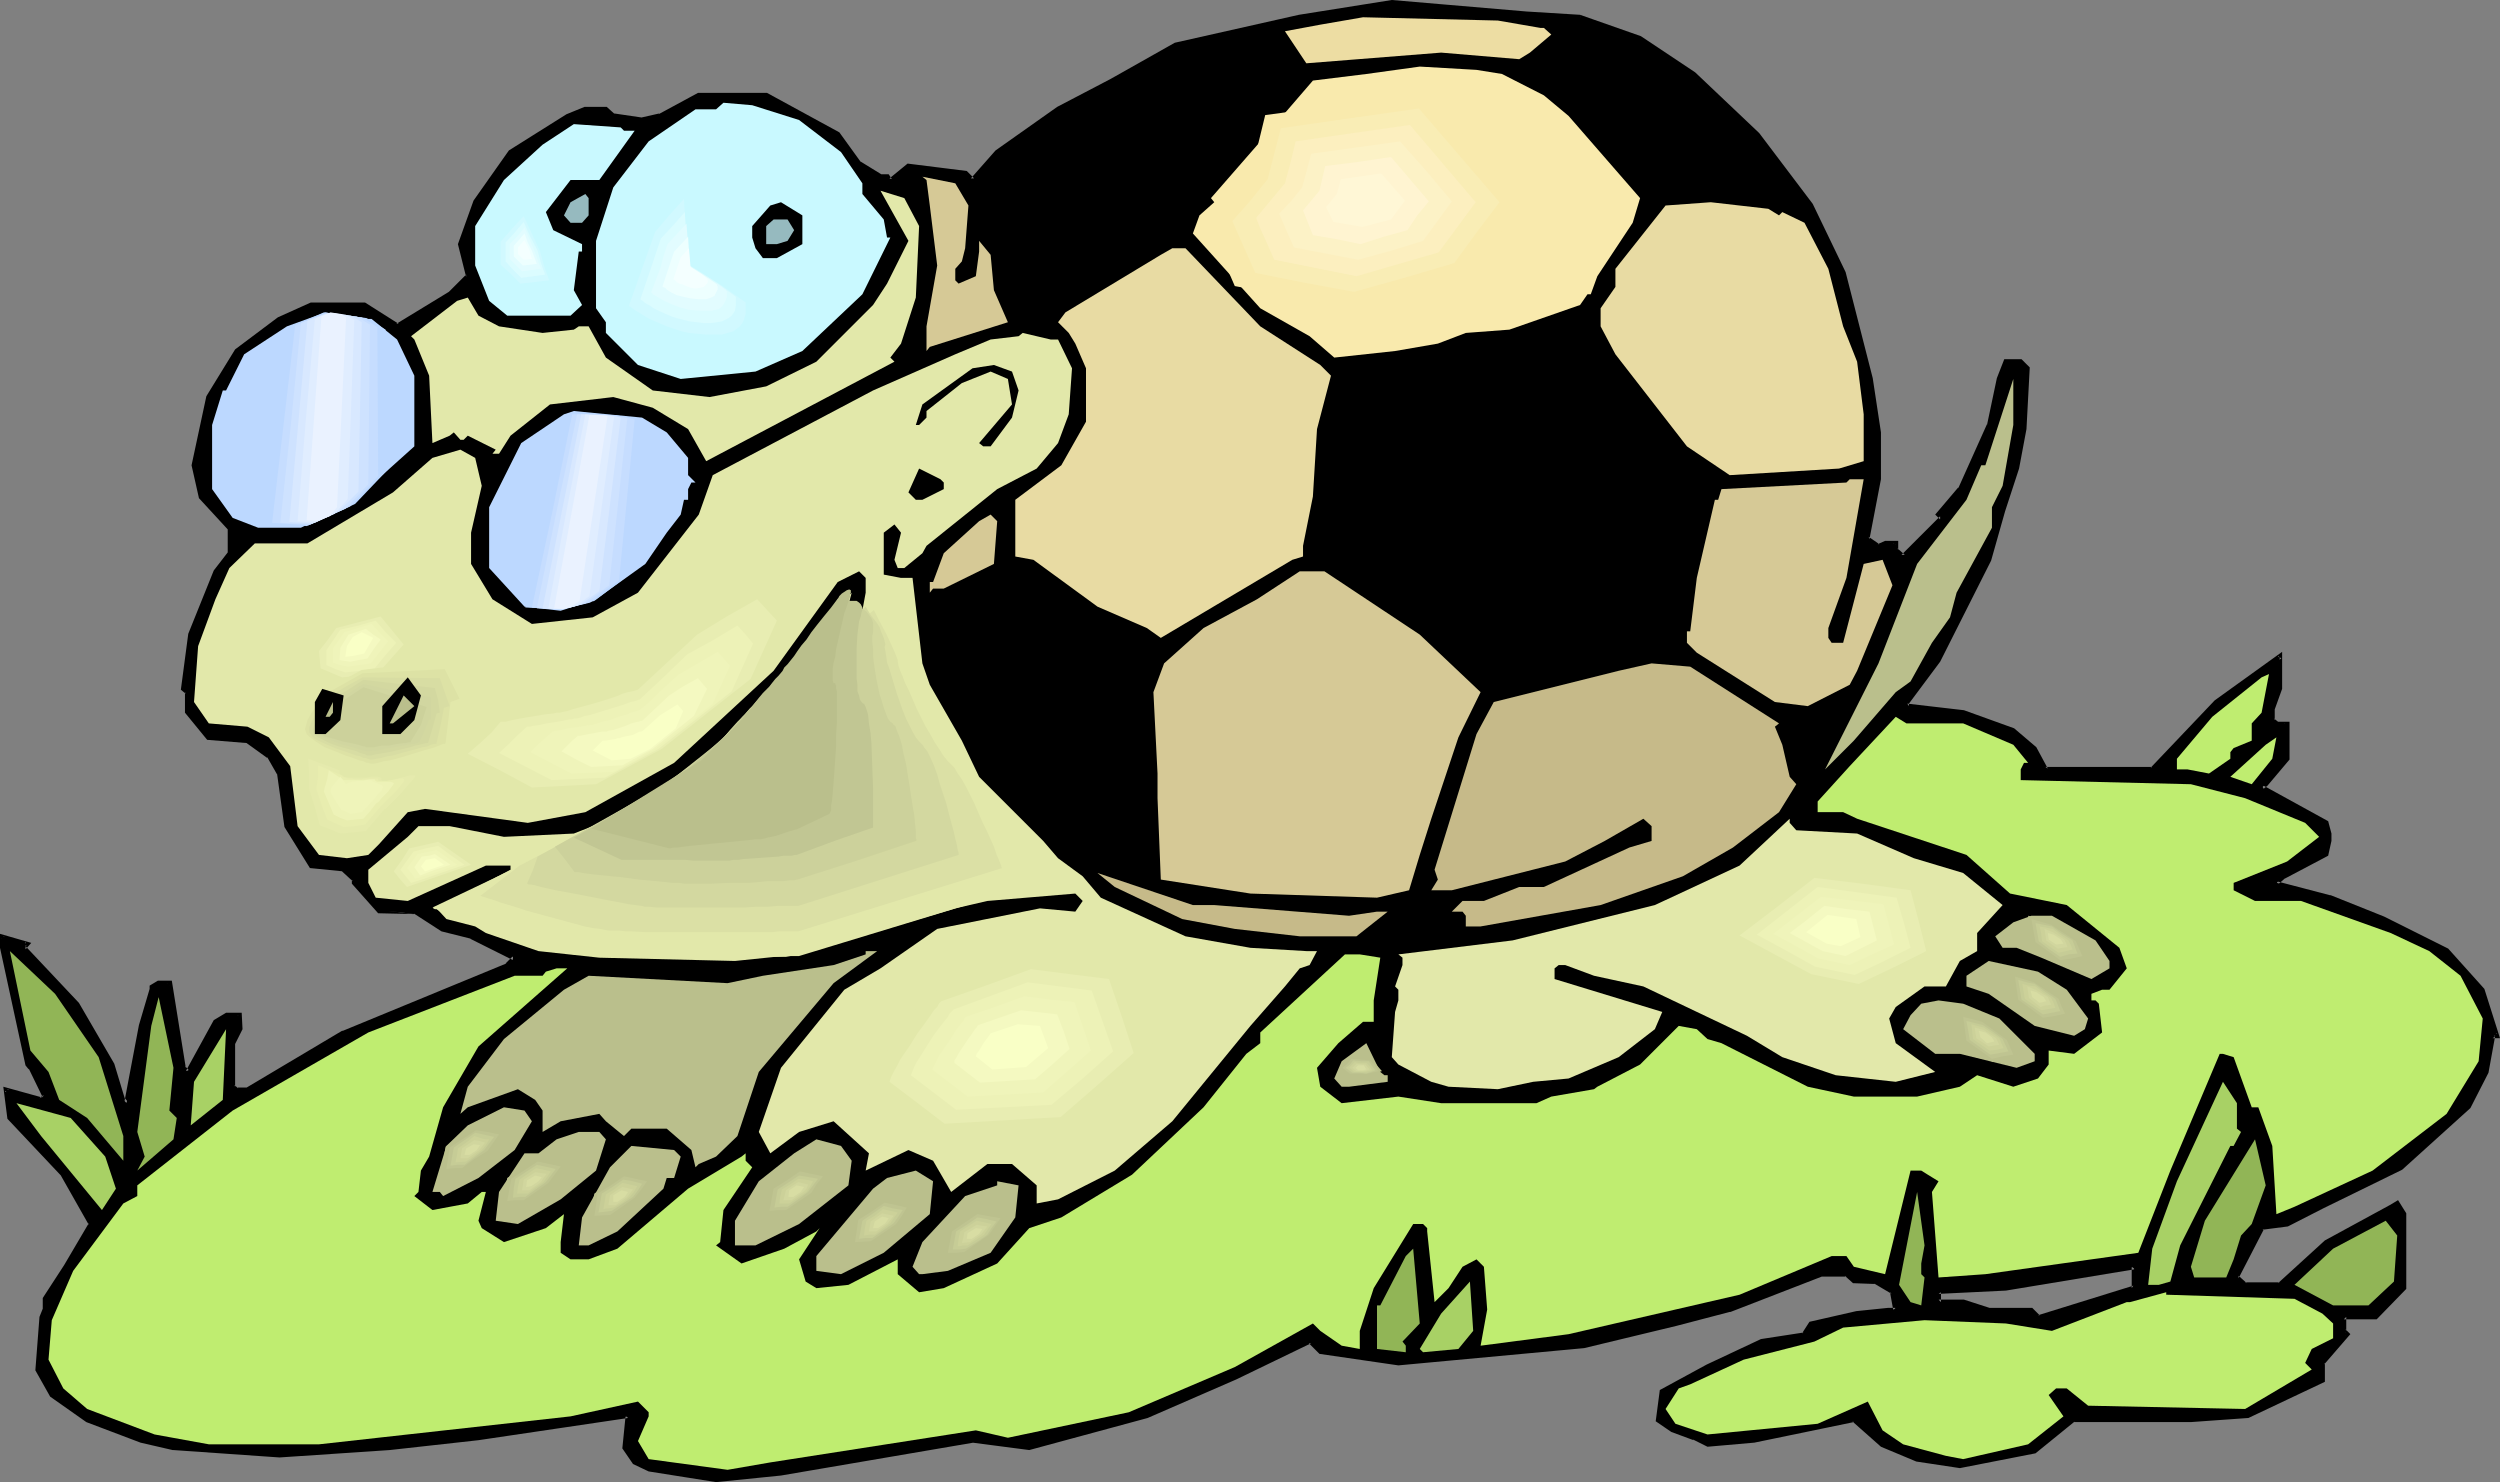<?xml version="1.0" encoding="UTF-8" standalone="no"?>
<svg
   version="1.0"
   width="130.023mm"
   height="77.084mm"
   id="svg194"
   sodipodi:docname="Soccer - Tortoise 2.wmf"
   xmlns:inkscape="http://www.inkscape.org/namespaces/inkscape"
   xmlns:sodipodi="http://sodipodi.sourceforge.net/DTD/sodipodi-0.dtd"
   xmlns="http://www.w3.org/2000/svg"
   xmlns:svg="http://www.w3.org/2000/svg">
  <rect width="100%" height="100%" fill="#808080" stroke="none"/>
  <sodipodi:namedview
     id="namedview194"
     pagecolor="#ffffff"
     bordercolor="#000000"
     borderopacity="0.25"
     inkscape:showpageshadow="2"
     inkscape:pageopacity="0.0"
     inkscape:pagecheckerboard="0"
     inkscape:deskcolor="#d1d1d1"
     inkscape:document-units="mm" />
  <defs
     id="defs1">
    <pattern
       id="WMFhbasepattern"
       patternUnits="userSpaceOnUse"
       width="6"
       height="6"
       x="0"
       y="0" />
  </defs>
  <path
     style="fill:#000000;fill-opacity:1;fill-rule:evenodd;stroke:none"
     d="m 400.606,258.863 18.907,-5.656 v -4.201 l -25.21,4.201 -13.251,0.808 v 1.939 h 4.848 l 5.01,1.454 h 8.403 z m -90.011,-255.47 11.797,4.201 10.504,6.948 12.443,11.796 10.666,14.058 6.302,13.25 5.494,20.845 1.454,10.503 v 9.21 l -2.101,11.796 2.101,1.293 1.293,-0.485 h 2.101 v 1.293 l 1.454,1.293 7.595,-7.595 -0.646,-0.646 4.202,-5.009 5.656,-12.604 2.101,-9.049 1.293,-3.393 h 2.909 l 1.454,1.293 -0.808,11.957 -1.454,7.756 -2.747,8.241 -2.747,9.695 -9.858,19.714 -6.302,8.241 v 0.808 l 11.15,1.293 9.858,3.555 4.202,3.393 2.101,4.201 h 21.008 l 12.443,-13.25 12.605,-9.049 v 6.463 l -1.454,4.04 v 2.101 l 0.808,0.646 h 2.101 v 6.948 l -4.202,5.009 -0.808,0.646 12.766,6.948 0.646,2.101 v 1.454 l -0.646,2.747 -8.403,4.201 -1.454,1.293 10.504,2.909 10.342,4.201 12.605,6.302 7.11,7.595 2.747,9.049 h -0.808 l -1.293,7.11 -3.394,6.948 -13.413,11.796 -15.352,7.756 -6.949,3.393 -5.01,0.808 -4.848,9.695 1.616,1.454 h 6.787 l 9.211,-8.403 12.605,-6.948 1.293,-0.646 1.454,2.101 v 14.543 l -5.656,5.656 h -6.302 v 2.747 l 0.646,0.646 -4.848,5.656 v 3.393 l -14.544,7.11 -11.312,0.646 h -22.947 l -7.757,6.302 -14.706,2.909 -8.403,-1.454 -6.787,-2.909 -5.656,-4.848 -19.715,4.201 -9.05,0.646 -2.747,-1.293 -4.202,-1.454 -2.747,-2.101 0.808,-5.494 8.888,-4.848 10.504,-5.009 8.565,-1.454 1.293,-2.101 9.05,-1.939 6.302,-0.808 h 1.293 l -0.646,-3.393 -3.394,-2.101 h -4.202 l -1.454,-1.454 h -5.01 l -17.938,6.948 -10.666,2.747 -17.938,4.363 -36.522,3.393 -15.352,-2.101 -2.101,-2.101 -14.706,6.948 -17.291,7.756 -23.109,6.14 -11.15,-1.293 -37.653,6.302 -12.766,1.293 -13.251,-1.939 -2.747,-1.454 -2.101,-2.909 0.808,-6.14 -29.411,4.201 -17.453,1.939 -21.654,1.616 -20.846,-1.616 -6.302,-1.293 -10.666,-4.201 -6.949,-4.848 -2.747,-5.009 0.646,-10.342 0.808,-1.454 v -2.101 l 4.202,-6.302 4.848,-8.403 -5.494,-9.695 -10.504,-11.15 -0.808,-5.656 6.949,2.101 0.808,-0.646 L 5.979,209.902 5.333,209.256 0.323,186.311 v -2.262 l 5.01,1.454 -0.646,0.808 10.342,10.988 7.11,11.957 2.101,6.948 0.646,0.646 2.909,-15.189 1.939,-7.11 v -0.646 l 1.454,-0.646 h 2.101 l 2.747,16.644 0.808,0.808 5.494,-9.857 2.101,-1.293 h 2.747 v 2.747 l -1.454,2.747 v 8.564 l 0.808,0.485 h 2.101 l 18.907,-11.15 32.158,-13.25 1.454,-1.454 -8.565,-4.201 -5.494,-1.454 -5.656,-3.393 h -6.949 l -4.848,-5.656 v -0.646 l -2.101,-1.939 -6.302,-0.808 -4.848,-7.756 -1.454,-10.342 -2.101,-3.555 -4.202,-2.909 -7.595,-0.646 -4.202,-4.848 v -4.04 l -0.808,-0.646 1.454,-10.665 4.848,-12.442 2.747,-3.555 v -5.009 l -5.494,-6.14 -1.454,-6.14 2.909,-13.412 5.494,-9.049 8.403,-6.302 6.302,-2.747 h 10.504 l 6.302,4.201 10.342,-6.302 3.555,-3.555 -1.454,-6.302 2.909,-8.241 6.949,-9.857 11.15,-7.11 3.555,-1.293 h 4.04 l 1.454,1.293 5.656,0.808 3.555,-0.808 7.595,-4.04 h 13.251 l 14.059,7.595 4.202,5.656 4.202,2.747 h 1.293 l 0.646,0.646 3.555,-2.747 11.15,1.454 1.454,1.293 4.848,-5.494 11.958,-8.403 10.504,-5.656 12.605,-6.948 24.402,-5.494 18.099,-2.909 26.502,2.262 z"
     id="path1" />
  <path
     style="fill:#000000;fill-opacity:1;fill-rule:evenodd;stroke:none"
     d="m 400.606,259.51 19.392,-5.979 v -5.009 l -25.856,4.201 h 0.162 l -13.736,0.808 0.162,2.909 h 5.171 v 0 l 5.01,1.454 h 8.403 l -0.323,-0.162 1.616,1.777 0.323,-0.97 -1.454,-1.454 h -8.565 0.162 l -5.01,-1.616 h -5.01 l 0.485,0.485 v -1.939 l -0.485,0.323 13.251,-0.646 v 0 l 25.371,-4.201 -0.646,-0.485 v 4.201 l 0.323,-0.485 -18.746,5.817 h 0.323 z"
     id="path2" />
  <path
     style="fill:#000000;fill-opacity:1;fill-rule:evenodd;stroke:none"
     d="m 310.595,3.878 h -0.162 l 11.797,4.04 h -0.162 l 10.666,6.948 h -0.162 l 12.443,11.796 v 0 l 10.504,13.897 v 0 l 6.464,13.25 h -0.162 l 5.494,20.845 v -0.162 l 1.454,10.665 v -0.162 9.21 -0.162 l -2.101,12.119 2.424,1.777 1.778,-0.808 h -0.323 2.101 l -0.485,-0.323 0.162,1.454 1.778,1.777 8.242,-8.241 -0.97,-0.97 v 0.646 l 4.363,-5.171 5.656,-12.604 2.101,-9.049 v 0 l 1.293,-3.393 -0.485,0.323 h 2.909 l -0.323,-0.162 1.454,1.293 -0.162,-0.323 -0.646,11.957 v 0 l -1.616,7.595 v 0 l -2.747,8.403 -2.586,9.534 v 0 l -9.858,19.714 v -0.162 l -6.464,8.403 v 1.293 l 11.635,1.293 v 0 l 9.696,3.717 -0.162,-0.162 4.363,3.393 -0.162,-0.162 2.262,4.524 h 21.331 l 12.605,-13.412 v 0 l 12.605,-8.887 -0.646,-0.485 v 6.463 -0.162 l -1.454,4.04 v 2.424 l 0.97,0.97 h 2.262 l -0.485,-0.485 v 6.948 l 0.162,-0.323 -4.202,5.009 v 0 l -1.131,0.97 13.09,7.271 -0.162,-0.162 0.646,2.101 v -0.162 1.454 -0.162 l -0.646,2.747 0.162,-0.162 -8.403,4.201 -2.101,1.777 11.312,3.07 h -0.162 l 10.504,4.201 12.605,6.302 h -0.162 l 7.11,7.595 -0.162,-0.162 2.747,9.049 0.485,-0.646 h -1.131 l -1.293,7.433 v 0 l -3.555,6.948 0.162,-0.162 -13.413,11.796 h 0.162 l -15.352,7.756 -6.949,3.393 0.162,-0.162 -5.171,0.808 -5.171,10.342 1.939,1.777 h 7.272 l 9.211,-8.564 -0.162,0.162 12.605,-7.11 1.293,-0.646 h -0.485 l 1.293,1.939 v -0.162 14.543 l 0.162,-0.323 -5.656,5.656 h 0.323 -6.626 l -0.162,3.232 0.808,0.808 v -0.646 l -4.848,5.817 v 3.555 l 0.162,-0.323 -14.706,6.948 h 0.323 l -11.312,0.808 h -23.109 l -7.757,6.302 0.162,-0.162 -14.706,2.909 h 0.162 l -8.403,-1.454 v 0 l -6.787,-2.747 v 0 l -5.818,-4.848 -19.715,4.04 -9.05,0.808 h 0.162 l -2.586,-1.454 h -0.162 l -4.202,-1.454 v 0.162 l -2.747,-2.101 0.323,0.485 0.646,-5.656 -0.162,0.323 8.888,-4.848 10.666,-5.009 h -0.162 l 8.565,-1.293 1.454,-2.262 -0.162,0.162 8.888,-2.101 v 0 l 6.302,-0.646 v 0 h 1.778 l -0.646,-4.201 -3.717,-2.262 h -4.363 l 0.323,0.162 -1.616,-1.454 -5.171,-0.162 -18.261,7.11 h 0.162 l -10.666,2.747 -17.938,4.201 v 0 l -36.36,3.393 h 0.162 l -15.352,-2.101 0.162,0.162 -2.262,-2.424 -15.029,7.271 -17.291,7.595 v 0 l -22.947,6.302 h 0.162 l -11.312,-1.454 -37.814,6.302 -12.605,1.293 h 0.162 l -13.251,-1.939 h 0.162 l -2.909,-1.293 0.162,0.162 -1.939,-2.909 v 0.323 l 0.808,-6.948 -29.896,4.363 -17.614,2.101 h 0.162 l -21.654,1.454 -20.846,-1.454 v 0 l -6.141,-1.454 v 0 l -10.504,-4.04 v 0 l -6.949,-4.848 v 0.162 l -2.747,-5.009 0.162,0.162 0.646,-10.342 v 0.323 l 0.646,-1.616 v -2.262 0.162 l 4.202,-6.14 5.01,-8.726 -5.656,-9.857 -10.666,-11.311 0.162,0.162 -0.646,-5.494 -0.646,0.485 7.272,2.101 1.131,-0.97 -2.909,-6.14 -0.808,-0.646 0.162,0.323 -5.01,-23.107 v 0.162 -2.262 l -0.485,0.485 4.848,1.454 -0.162,-0.808 -0.808,1.131 10.504,11.311 v 0 l 7.11,11.957 -0.162,-0.162 2.101,7.11 1.454,1.293 3.07,-16.159 v 0 l 1.939,-7.11 v -0.646 l -0.162,0.323 1.293,-0.646 -0.162,0.162 h 2.101 l -0.485,-0.485 2.909,16.805 1.131,1.293 5.979,-10.342 -0.162,0.323 2.101,-1.454 h -0.323 2.747 l -0.485,-0.323 v 2.747 l 0.162,-0.323 -1.454,2.909 v 8.887 l 0.97,0.808 h 2.424 L 67.71,203.439 v 0 l 32.32,-13.412 1.778,-1.939 -9.05,-4.524 -5.656,-1.293 h 0.162 l -5.656,-3.555 h -7.11 l 0.323,0.162 6.626,0.808 -0.162,-0.162 5.494,3.555 5.818,1.454 h -0.162 l 8.403,4.201 v -0.808 l -1.454,1.454 h 0.162 l -32.158,13.25 h -0.162 l -18.746,11.15 h 0.162 -2.101 l 0.323,0.162 -0.808,-0.646 0.162,0.323 v -8.564 0.162 l 1.454,-2.909 -0.162,-3.232 H 44.44 l -2.424,1.454 -5.494,10.018 0.646,-0.162 -0.808,-0.808 0.162,0.323 -2.747,-17.128 h -2.747 l -1.616,0.97 v 0.808 -0.162 l -2.101,7.11 v 0 l -2.909,15.351 0.808,-0.162 -0.646,-0.808 v 0.162 L 22.462,209.094 15.514,197.137 5.01,185.987 v 0.646 L 6.141,185.341 0,183.564 v 2.747 l 5.01,23.107 0.646,0.808 v -0.162 l 2.747,5.656 0.162,-0.485 -0.808,0.646 0.485,-0.162 -7.595,-2.101 0.808,6.302 10.666,11.311 -0.162,-0.162 5.494,9.695 v -0.323 l -4.848,8.241 -4.202,6.464 v 2.262 -0.162 l -0.646,1.616 -0.808,10.503 2.909,5.171 7.11,5.009 10.666,4.04 v 0 l 6.302,1.454 h 0.162 l 20.846,1.454 21.654,-1.454 v 0 l 17.453,-1.939 29.411,-4.363 -0.485,-0.485 -0.646,6.464 2.101,3.07 3.07,1.454 13.251,2.101 12.766,-1.293 37.814,-6.464 h -0.162 l 11.15,1.454 23.27,-6.302 v 0 l 17.453,-7.595 14.706,-7.11 h -0.485 l 2.101,2.101 15.514,2.262 36.522,-3.393 v 0 l 18.099,-4.363 10.504,-2.747 h 0.162 l 17.938,-6.948 h -0.162 5.01 l -0.323,-0.162 1.616,1.454 4.363,0.162 -0.323,-0.162 3.555,2.101 -0.323,-0.323 0.646,3.555 0.485,-0.485 h -1.293 -0.162 l -6.302,0.646 v 0 l -9.211,2.101 -1.454,2.262 0.323,-0.162 -8.403,1.293 -10.666,5.009 -9.211,5.009 -0.808,6.14 3.07,2.101 4.363,1.616 -0.162,-0.162 2.909,1.454 9.211,-0.808 19.554,-4.04 -0.323,-0.162 5.656,5.009 6.949,2.909 8.565,1.293 14.867,-2.909 7.757,-6.302 -0.162,0.162 h 22.947 l 11.312,-0.808 15.029,-7.11 v -3.717 l -0.162,0.323 5.171,-5.979 -0.97,-0.97 0.162,0.323 v -2.747 l -0.485,0.485 h 6.464 l 5.818,-5.979 v -14.866 l -1.616,-2.585 -1.616,0.97 -12.766,6.948 -9.211,8.403 0.323,-0.162 h -6.787 l 0.323,0.162 -1.616,-1.454 v 0.485 l 5.01,-9.695 -0.323,0.162 5.01,-0.646 6.949,-3.555 15.514,-7.595 13.413,-12.119 3.555,-6.948 1.293,-7.11 -0.485,0.323 h 1.454 l -3.07,-9.695 -7.11,-7.918 -12.605,-6.302 -10.504,-4.201 h -0.162 l -10.504,-2.747 0.323,0.646 1.454,-1.293 -0.162,0.162 8.565,-4.524 0.646,-2.909 v -1.454 l -0.646,-2.424 -12.928,-7.11 0.162,0.808 0.808,-0.646 v 0 l 4.363,-5.171 v -7.433 h -2.586 0.323 l -0.808,-0.646 0.162,0.323 v -2.101 0 l 1.454,-4.04 v -7.271 l -13.251,9.534 -12.605,13.25 0.323,-0.162 h -21.008 l 0.485,0.323 -2.262,-4.201 -4.363,-3.717 -9.858,-3.555 -11.15,-1.293 0.323,0.485 v -0.808 0.323 l 6.141,-8.241 10.019,-19.875 2.747,-9.695 2.747,-8.403 v 0 l 1.454,-7.756 v 0 l 0.646,-12.119 -1.616,-1.616 h -3.394 l -1.454,3.717 v 0 l -1.939,9.21 v -0.162 l -5.656,12.604 v -0.162 l -4.525,5.332 0.97,0.97 v -0.646 l -7.595,7.595 h 0.646 l -1.454,-1.293 0.162,0.323 v -1.777 h -2.586 l -1.454,0.646 h 0.323 l -2.101,-1.454 0.162,0.485 2.262,-11.796 v -9.21 0 l -1.616,-10.665 v 0 L 362.792,53.486 356.328,40.074 345.824,26.177 345.662,26.016 333.219,14.22 322.553,7.11 310.595,2.909 Z"
     id="path3" />
  <path
     style="fill:#000000;fill-opacity:1;fill-rule:evenodd;stroke:none"
     d="m 74.821,178.878 -4.848,-5.656 0.162,0.323 -0.162,-0.808 -2.262,-2.262 -6.464,-0.646 0.323,0.162 -4.848,-7.756 v 0.162 l -1.454,-10.503 -2.101,-3.717 -4.363,-2.909 -7.757,-0.646 0.323,0.162 -4.202,-5.009 0.162,0.323 -0.162,-4.201 -0.808,-0.808 0.162,0.323 1.454,-10.665 v 0.162 l 4.848,-12.281 v 0 l 2.747,-3.717 v -5.332 l -5.656,-6.302 v 0.323 l -1.293,-6.302 v 0.162 L 41.37,78.047 v 0.323 l 5.494,-9.049 v 0.162 l 8.242,-6.464 v 0 l 6.302,-2.747 h -0.162 10.504 -0.323 l 6.626,4.363 10.666,-6.464 3.878,-3.717 -1.616,-6.464 v 0.162 l 2.909,-8.403 v 0.162 l 6.949,-9.857 -0.162,0.162 10.989,-6.948 v 0 l 3.555,-1.293 h -0.162 4.04 l -0.323,-0.162 1.616,1.454 5.818,0.646 3.555,-0.646 7.757,-4.201 -0.162,0.162 h 13.251 l -0.162,-0.162 14.059,7.756 -0.162,-0.162 4.202,5.656 4.363,2.747 h 1.454 l -0.162,-0.162 0.808,1.131 3.717,-3.07 -0.323,0.162 11.312,1.454 -0.323,-0.162 1.778,1.616 5.171,-5.817 v 0 l 11.958,-8.403 h -0.162 l 10.504,-5.656 12.605,-6.948 -0.162,0.162 24.563,-5.494 h -0.162 l 18.261,-2.909 h -0.162 l 26.341,2.262 h 0.162 l 10.504,0.646 V 2.909 L 300.091,2.262 v 0 L 273.588,0 255.328,2.909 v 0 l -24.402,5.494 -12.605,7.11 -10.504,5.494 v 0 l -12.12,8.564 -4.848,5.494 h 0.646 l -1.454,-1.454 -11.635,-1.454 -3.555,2.909 0.485,0.162 -0.646,-0.97 h -1.616 0.162 l -4.202,-2.585 0.162,0.162 -4.202,-5.817 -14.221,-7.756 h -13.574 l -7.757,4.201 0.162,-0.162 -3.555,0.808 h 0.162 l -5.494,-0.808 0.162,0.162 -1.616,-1.454 h -4.363 l -3.555,1.454 -11.312,7.11 -6.949,9.857 -3.07,8.564 1.616,6.464 v -0.485 l -3.555,3.555 0.162,-0.162 -10.342,6.302 h 0.485 l -6.626,-4.201 H 61.085 l -6.464,2.909 -8.403,6.302 -5.656,9.21 -2.909,13.573 1.454,6.464 5.656,6.14 v -0.323 5.009 -0.162 l -2.747,3.555 -5.01,12.442 -1.454,10.988 0.97,0.808 -0.162,-0.323 v 4.04 l 4.363,5.332 7.918,0.646 h -0.162 l 4.04,2.909 v -0.162 l 1.939,3.393 v -0.162 l 1.454,10.503 5.01,8.079 6.464,0.646 h -0.162 l 2.101,1.939 -0.162,-0.323 v 0.808 l 5.171,5.817 7.11,0.162 z"
     id="path4" />
  <path
     style="fill:#eddda3;fill-opacity:1;fill-rule:evenodd;stroke:none"
     d="m 302.838,5.494 h 0.646 l 1.454,1.293 -4.202,3.555 -2.101,1.293 -15.352,-1.293 -26.502,2.101 -4.202,-6.302 6.949,-1.293 8.403,-1.454 26.502,0.646 z"
     id="path5" />
  <path
     style="fill:#f9eaad;fill-opacity:1;fill-rule:evenodd;stroke:none"
     d="m 295.243,14.543 8.242,4.201 4.848,4.04 14.059,16.159 -1.454,4.848 -6.949,10.503 -1.293,3.555 h -0.646 l -1.454,2.101 -13.898,4.848 -8.565,0.646 -5.494,2.101 -8.403,1.454 -11.958,1.293 -4.848,-4.201 -9.696,-5.494 -13.251,-14.704 1.293,-3.555 2.909,-2.585 -0.646,-0.808 10.989,-12.604 9.05,-10.503 10.504,-1.293 10.504,-1.454 11.15,0.646 z"
     id="path6" />
  <path
     style="fill:#c9f9ff;fill-opacity:1;fill-rule:evenodd;stroke:none"
     d="m 157.075,23.592 8.242,6.302 4.202,6.14 v 2.101 l 4.202,5.009 0.646,3.555 h 0.646 l -5.494,11.15 -11.797,11.15 -9.211,4.04 -14.706,1.454 -8.403,-2.747 -6.302,-6.302 v -2.101 l -1.939,-2.747 v -13.25 l 3.394,-10.503 6.949,-9.049 9.211,-6.302 h 4.04 l 1.454,-1.293 5.656,0.485 z"
     id="path7" />
  <path
     style="fill:#c9f9ff;fill-opacity:1;fill-rule:evenodd;stroke:none"
     d="m 122.654,25.692 h 2.101 l -6.949,9.695 h -5.656 l -4.848,6.302 1.454,3.555 5.656,2.747 v 1.454 h -0.646 l -0.97,7.595 1.616,2.909 -2.262,2.101 H 99.707 l -3.555,-2.909 -2.747,-6.948 v -7.756 l 5.656,-9.049 7.595,-6.948 6.141,-4.04 9.211,0.646 z"
     id="path8" />
  <path
     style="fill:#d6c996;fill-opacity:1;fill-rule:evenodd;stroke:none"
     d="m 190.365,40.397 -0.646,8.403 -0.646,2.585 -1.293,1.454 v 2.262 l 0.646,0.646 3.394,-1.454 0.646,-4.848 v -2.101 l 2.262,2.747 0.646,6.948 2.747,6.302 -15.352,4.848 -0.646,0.808 v -4.848 l 2.101,-11.957 -1.454,-11.796 -0.646,-5.009 -0.808,-0.646 6.464,1.293 z"
     id="path9" />
  <path
     style="fill:#e2e8aa;fill-opacity:1;fill-rule:evenodd;stroke:none"
     d="m 180.669,44.437 -0.646,14.058 -2.909,9.049 -2.101,2.747 0.808,0.808 -37.006,19.552 -3.555,-6.302 -6.949,-4.201 -7.757,-2.101 -12.443,1.454 -7.757,6.14 -2.262,3.555 h -1.293 l 0.646,-0.808 -5.494,-2.747 -0.808,0.808 h -0.646 l -1.293,-1.454 -0.808,0.646 -3.394,1.454 -0.646,-13.25 -2.909,-7.11 -0.646,-0.646 9.05,-6.948 2.101,-0.646 2.101,3.555 4.04,2.101 8.565,1.293 6.141,-0.646 0.97,-0.646 h 1.939 l 3.394,6.14 9.211,6.464 11.15,1.293 11.15,-2.101 9.858,-4.848 11.15,-11.15 2.747,-4.201 4.202,-8.403 -5.494,-9.857 4.686,1.454 z"
     id="path10" />
  <path
     style="fill:#96babf;fill-opacity:1;fill-rule:evenodd;stroke:none"
     d="m 115.705,42.336 -1.293,1.454 h -2.262 l -1.293,-1.454 1.293,-2.585 2.909,-1.616 0.646,0.808 z"
     id="path11" />
  <path
     style="fill:#000000;fill-opacity:1;fill-rule:evenodd;stroke:none"
     d="m 157.721,47.992 -5.01,2.747 h -2.747 l -1.454,-1.939 -0.646,-2.101 v -2.262 l 3.555,-4.04 2.101,-0.646 4.202,2.585 z"
     id="path12" />
  <path
     style="fill:#e8dba3;fill-opacity:1;fill-rule:evenodd;stroke:none"
     d="m 349.702,42.336 0.646,-0.646 4.363,2.101 4.686,9.049 2.909,11.311 2.747,6.948 1.293,10.342 v 9.21 l -4.848,1.454 -21.493,1.293 -8.403,-5.656 -14.059,-18.098 -2.909,-5.494 v -3.555 l 2.909,-4.201 v -3.555 l 9.858,-12.442 8.888,-0.646 11.312,1.293 z"
     id="path13" />
  <path
     style="fill:#96babf;fill-opacity:1;fill-rule:evenodd;stroke:none"
     d="m 156.105,45.245 -1.293,2.101 -2.101,0.646 h -2.101 v -3.555 l 1.454,-1.293 h 2.747 z"
     id="path14" />
  <path
     style="fill:#e8dba3;fill-opacity:1;fill-rule:evenodd;stroke:none"
     d="m 247.733,64.15 11.797,7.595 2.101,2.101 -2.747,10.503 -0.808,13.25 -1.939,9.695 v 2.101 l -2.101,0.646 -25.856,15.351 -2.747,-1.939 -9.696,-4.201 -12.605,-9.21 -3.555,-0.646 V 98.245 l 9.05,-6.787 4.848,-8.564 v -10.503 l -2.101,-4.848 -1.293,-2.101 -2.101,-2.101 1.454,-1.939 18.746,-11.311 2.262,-1.293 h 2.586 z"
     id="path15" />
  <path
     style="fill:#bcd8ff;fill-opacity:1;fill-rule:evenodd;stroke:none"
     d="m 73.043,62.696 5.01,4.04 3.394,7.11 v 13.897 L 68.842,99.053 59.146,103.739 h -8.403 l -5.01,-1.939 -4.04,-5.656 V 83.541 l 2.101,-6.787 h 0.646 l 3.555,-7.11 8.403,-5.494 7.595,-2.747 7.11,1.293 z"
     id="path16" />
  <path
     style="fill:#e2e8aa;fill-opacity:1;fill-rule:evenodd;stroke:none"
     d="m 207.979,66.736 2.747,5.656 -0.646,9.049 -2.101,5.656 -4.202,5.009 -7.757,4.04 -13.898,11.15 -0.808,1.454 -3.555,2.909 h -1.293 l -0.646,-1.616 1.293,-5.332 -1.293,-1.616 -2.101,1.616 v 8.241 l 3.394,0.646 h 2.262 l 1.939,16.805 1.454,4.201 6.302,10.988 3.394,7.11 12.605,12.604 2.909,3.393 4.848,3.555 3.555,4.201 16.645,7.595 12.766,2.262 10.989,0.646 h 2.101 l -1.454,2.747 -1.939,0.646 -2.909,3.555 -6.787,7.756 -15.352,18.744 -11.312,9.695 -11.15,5.656 -4.202,0.808 v -3.555 l -4.848,-4.201 h -4.848 l -7.11,5.494 -3.555,-6.14 -4.848,-2.101 -8.403,4.04 0.646,-3.393 -6.949,-6.302 -6.787,2.101 -5.656,4.201 -2.262,-4.201 4.363,-12.604 12.443,-15.351 7.11,-4.201 11.15,-7.756 20.2,-4.04 6.949,0.646 1.454,-2.101 -1.454,-1.454 -17.291,1.454 -6.302,1.454 -30.704,9.049 -12.605,1.293 -26.664,-0.646 -11.958,-1.293 -10.342,-3.555 -2.101,-1.293 -5.656,-1.454 -1.939,-2.101 14.544,-7.595 v -0.808 h -4.848 l -15.352,6.948 -6.302,-0.646 -1.454,-2.909 v -2.585 l 7.757,-6.463 2.101,-2.101 H 88.395 l 10.666,2.101 13.736,-0.646 10.666,-4.201 15.998,-11.796 18.261,-18.906 6.949,-11.15 2.101,-0.646 0.646,-0.646 -1.454,5.494 1.454,1.454 h 1.454 l 1.293,-6.948 v -2.909 l -1.293,-1.293 -4.202,2.101 -12.605,17.451 -19.554,18.098 -17.453,9.695 -11.312,2.101 -20.2,-2.747 -3.394,0.646 -5.656,6.302 -2.101,2.101 -4.202,0.646 -5.494,-0.646 -4.202,-5.656 -1.454,-11.796 -4.202,-5.656 -4.202,-2.101 -7.595,-0.646 -2.909,-4.201 0.808,-10.988 3.394,-9.21 2.747,-6.14 5.01,-4.848 h 10.342 l 16.806,-10.018 7.757,-6.787 5.494,-1.616 2.909,1.616 1.293,5.494 -2.101,9.21 v 6.14 l 4.202,6.948 7.757,4.848 11.958,-1.293 8.888,-4.848 11.958,-15.351 2.747,-7.756 31.512,-16.644 16.16,-7.11 6.949,-2.909 5.494,-0.646 0.808,-0.646 5.494,1.293 z"
     id="path17" />
  <path
     style="fill:#000000;fill-opacity:1;fill-rule:evenodd;stroke:none"
     d="m 200.222,76.754 -1.293,5.332 -4.202,5.656 h -1.454 l -0.808,-0.646 6.464,-7.595 -0.808,-5.009 -3.394,-1.454 -5.656,2.262 -6.949,5.494 v 1.293 l -1.454,1.454 h -0.646 l 1.293,-4.04 9.858,-7.11 4.202,-0.646 3.555,1.293 z"
     id="path18" />
  <path
     style="fill:#babf8c;fill-opacity:1;fill-rule:evenodd;stroke:none"
     d="m 393.657,95.498 -2.101,4.201 v 4.04 l -6.949,12.765 -1.293,4.848 -3.555,5.009 -4.202,7.595 -2.909,2.101 -8.242,9.534 -5.656,5.656 10.504,-20.845 7.595,-19.552 9.696,-12.604 2.909,-6.787 h 0.808 l 5.494,-16.967 v 9.049 z"
     id="path19" />
  <path
     style="fill:#bcd8ff;fill-opacity:1;fill-rule:evenodd;stroke:none"
     d="m 131.057,84.995 4.202,5.009 v 3.393 l 1.454,1.454 h -0.808 l -0.646,1.293 v 2.101 h -0.808 l -0.646,2.909 -2.747,3.555 -4.202,6.14 -9.696,6.948 -6.949,2.262 -7.11,-0.808 -6.949,-7.595 V 99.7 l 6.302,-12.604 8.403,-5.656 1.939,-0.646 13.413,1.293 z"
     id="path20" />
  <path
     style="fill:#000000;fill-opacity:1;fill-rule:evenodd;stroke:none"
     d="m 185.517,94.852 v 1.293 l -4.202,2.101 h -1.293 l -1.454,-1.454 2.101,-4.686 4.202,2.101 z"
     id="path21" />
  <path
     style="fill:#d6c996;fill-opacity:1;fill-rule:evenodd;stroke:none"
     d="m 362.953,113.596 -3.555,9.857 v 1.939 l 0.646,0.97 h 2.262 l 4.04,-15.512 3.717,-0.808 1.939,5.009 -6.949,16.805 -1.454,2.747 -8.242,4.201 -6.464,-0.808 -15.352,-9.695 -1.939,-1.939 v -2.262 h 0.646 l 1.293,-10.503 3.555,-15.351 h 0.646 l 0.646,-2.101 24.563,-1.293 0.646,-0.646 h 2.747 z"
     id="path22" />
  <path
     style="fill:#d6c996;fill-opacity:1;fill-rule:evenodd;stroke:none"
     d="m 195.374,110.849 -9.858,4.848 h -2.101 l -0.646,0.808 v -2.101 h 0.646 l 2.101,-5.656 6.949,-6.302 2.262,-1.293 1.293,1.293 z"
     id="path23" />
  <path
     style="fill:#d6c996;fill-opacity:1;fill-rule:evenodd;stroke:none"
     d="m 279.083,124.746 11.958,11.311 -4.363,8.887 -5.333,15.997 -2.262,7.11 -2.101,6.948 -6.302,1.454 -24.886,-0.808 -17.614,-2.747 -0.646,-15.997 v -4.848 l -0.808,-15.997 2.101,-5.656 7.757,-6.948 10.504,-5.656 8.403,-5.494 h 4.848 z"
     id="path24" />
  <path
     style="fill:#c6ba89;fill-opacity:1;fill-rule:evenodd;stroke:none"
     d="m 349.702,142.197 -0.808,0.646 1.454,3.555 1.454,6.302 1.293,1.454 -3.394,5.494 -9.05,6.948 -9.858,5.656 -16.16,5.656 -23.594,4.201 h -2.909 v -2.101 l -0.646,-0.808 h -2.101 l 2.101,-2.101 h 4.202 l 6.949,-2.747 h 4.848 l 16.806,-7.756 4.363,-1.293 v -2.909 l -1.616,-1.454 -7.595,4.363 -7.757,4.04 -22.301,5.656 h -4.04 l 1.293,-2.101 -0.646,-1.939 8.242,-26.662 3.394,-6.302 24.563,-6.14 6.464,-1.454 7.595,0.646 z"
     id="path25" />
  <path
     style="fill:#bfed70;fill-opacity:1;fill-rule:evenodd;stroke:none"
     d="m 442.622,142.197 v 3.393 l -3.555,1.454 -0.646,0.808 v 1.293 l -4.202,2.909 -4.202,-0.808 h -2.101 v -2.101 l 6.949,-8.241 9.696,-7.756 1.454,-0.646 -1.454,7.595 z"
     id="path26" />
  <path
     style="fill:#bfed70;fill-opacity:1;fill-rule:evenodd;stroke:none"
     d="m 385.9,142.197 9.858,4.201 2.909,3.555 h -0.808 l -0.646,1.293 v 2.101 l 33.451,0.808 10.666,2.747 11.797,4.848 2.747,2.747 -6.302,4.848 -10.504,4.201 v 1.454 l 4.202,2.101 h 9.05 l 17.614,6.302 7.595,3.555 6.141,4.848 4.363,8.403 -0.808,8.403 -6.302,10.342 -14.544,11.15 -15.352,7.11 -3.555,1.454 -0.808,-13.412 -2.747,-7.595 h -1.293 l -3.555,-9.857 -2.101,-0.646 h -0.646 l -9.696,22.945 -6.302,16.159 -30.058,4.201 -9.211,0.646 -1.293,-16.805 1.293,-2.101 -2.101,-1.293 -1.293,-0.808 h -2.101 l -5.01,20.36 -6.141,-1.454 -1.454,-2.101 h -2.909 l -18.099,7.595 -33.613,7.756 -17.291,2.262 1.293,-7.11 -0.646,-8.403 -1.454,-1.454 -2.747,1.454 -2.747,4.201 -2.747,2.747 -1.454,-13.897 V 241.412 l -0.808,-0.808 h -1.939 l -7.757,12.604 -2.747,8.403 v 3.555 l -3.555,-0.646 -4.202,-2.909 -1.454,-1.454 -15.352,8.564 -20.846,8.887 -23.755,5.009 -6.302,-1.454 -40.4,6.302 -8.403,1.454 -15.514,-2.101 -2.101,-3.555 2.101,-4.848 v -0.808 l -2.101,-2.101 -13.251,2.909 -49.45,5.494 H 41.046 l -10.666,-1.939 -13.251,-5.009 -4.686,-4.04 -2.909,-5.656 0.646,-7.756 4.202,-9.695 9.858,-13.25 2.747,-1.454 v -2.101 l 18.746,-14.704 26.664,-15.351 28.765,-11.15 h 5.494 l 0.646,-0.808 2.101,-0.646 h 2.101 l -17.453,15.351 -6.949,11.957 -2.747,9.695 -1.616,2.747 -0.485,4.201 -0.808,0.808 3.555,2.747 6.949,-1.293 2.747,-2.262 h 0.808 l -1.454,5.656 0.646,1.454 4.363,2.747 8.242,-2.747 3.555,-2.747 -0.646,5.494 v 2.101 l 1.939,1.293 h 3.555 l 5.656,-2.101 13.898,-11.796 10.504,-6.302 0.808,-0.646 v 1.454 l 1.293,1.293 -5.656,8.403 -0.646,6.302 -0.808,0.646 5.01,3.555 8.403,-2.909 6.302,-3.393 0.646,-0.646 -4.04,6.14 1.293,4.363 2.101,1.293 6.302,-0.646 9.696,-5.009 v 2.909 l 4.202,3.555 4.848,-0.808 10.504,-4.848 6.302,-6.948 6.302,-2.101 13.898,-8.403 14.059,-13.25 8.403,-10.503 2.747,-2.101 v -2.101 L 264.377,187.603 h 2.909 l 4.04,0.646 -1.293,8.403 v 4.201 h -2.101 l -4.848,4.201 -4.202,4.848 0.646,3.717 4.202,3.232 11.15,-1.293 8.403,1.293 h 18.746 l 2.909,-1.293 8.403,-1.454 0.646,-0.485 8.403,-4.363 7.595,-7.595 3.555,0.646 2.101,1.939 2.747,0.808 16.968,8.564 9.05,1.939 h 12.443 l 8.403,-1.939 3.394,-2.262 7.11,2.262 4.848,-1.616 2.101,-2.747 v -2.747 l 5.01,0.646 5.494,-4.201 -0.646,-5.656 -0.646,-0.646 h -0.808 v -1.293 l 2.101,-0.808 h 1.454 l 3.394,-4.201 -1.454,-4.04 -10.342,-8.403 -11.15,-2.262 -8.565,-7.595 -21.493,-7.11 -2.747,-1.293 H 357.297 V 157.548 l 6.302,-6.948 9.05,-9.695 2.101,1.293 z"
     id="path27" />
  <path
     style="fill:#bfed70;fill-opacity:1;fill-rule:evenodd;stroke:none"
     d="m 442.622,154.155 -4.202,-1.454 6.949,-6.302 2.101,-1.454 -0.808,4.201 z"
     id="path28" />
  <path
     style="fill:#e2e8aa;fill-opacity:1;fill-rule:evenodd;stroke:none"
     d="m 353.096,163.204 11.958,0.646 11.15,4.848 9.696,2.909 7.757,6.302 -5.01,5.494 v 3.555 l -3.394,1.939 -2.747,5.009 h -4.202 l -5.656,4.04 -1.293,2.262 1.293,4.848 7.757,5.656 -7.757,1.939 -11.797,-1.293 -10.504,-3.555 -6.949,-4.201 -20.362,-9.695 -9.696,-2.101 -5.656,-2.101 h -1.293 l -0.808,0.646 v 2.101 l 21.17,6.464 -1.454,3.393 -7.11,5.494 -9.858,4.201 -6.949,0.646 -6.949,1.454 -9.696,-0.485 -3.394,-0.97 -6.464,-3.393 -1.293,-1.454 0.646,-8.887 0.646,-2.262 v -2.101 l -0.646,-0.646 1.454,-4.201 v -1.454 l -0.808,-0.646 22.462,-2.747 27.957,-6.948 16.645,-7.756 9.858,-9.21 v 0.808 z"
     id="path29" />
  <path
     style="fill:#c6ba89;fill-opacity:1;fill-rule:evenodd;stroke:none"
     d="m 238.683,177.908 26.502,2.101 5.494,-0.808 h 2.101 l -6.141,4.848 h -11.15 l -12.766,-1.454 -10.342,-1.939 -13.251,-6.302 -3.394,-2.747 18.746,6.302 z"
     id="path30" />
  <path
     style="fill:#babf8c;fill-opacity:1;fill-rule:evenodd;stroke:none"
     d="m 411.918,184.856 2.747,4.04 v 1.454 l -3.555,2.101 -9.858,-4.201 -4.848,-1.939 h -2.747 l -1.454,-2.262 3.555,-2.747 3.555,-1.293 h 4.04 z"
     id="path31" />
  <path
     style="fill:#91b556;fill-opacity:1;fill-rule:evenodd;stroke:none"
     d="m 19.392,207.802 4.848,15.512 v 4.848 l -7.11,-8.403 -5.494,-3.555 -2.101,-5.494 -3.555,-4.201 -4.04,-19.552 8.888,8.403 z"
     id="path32" />
  <path
     style="fill:#babf8c;fill-opacity:1;fill-rule:evenodd;stroke:none"
     d="m 163.862,193.259 -14.706,17.451 -4.202,12.604 -4.202,4.04 -3.394,1.454 -0.646,0.646 -0.808,-3.393 -4.848,-4.201 h -6.949 l -1.454,1.454 -3.555,-2.909 -1.293,-1.454 -7.595,1.454 -3.555,2.101 v -4.201 l -1.454,-2.101 -3.394,-2.101 -9.858,3.555 -1.454,1.293 1.454,-5.332 7.11,-9.372 11.797,-9.695 4.848,-2.747 27.31,1.454 6.949,-1.454 13.898,-2.101 6.302,-2.101 v -0.646 h 2.262 z"
     id="path33" />
  <path
     style="fill:#babf8c;fill-opacity:1;fill-rule:evenodd;stroke:none"
     d="m 406.262,194.552 4.202,5.656 -0.646,2.101 -2.101,1.293 -7.757,-1.939 -9.05,-6.302 -4.363,-1.454 v -2.101 l 4.363,-2.909 9.696,2.101 z"
     id="path34" />
  <path
     style="fill:#91b556;fill-opacity:1;fill-rule:evenodd;stroke:none"
     d="m 33.29,218.305 1.454,1.454 -0.646,4.201 -7.11,6.14 1.454,-2.747 -1.454,-4.848 2.747,-20.845 1.454,-5.656 2.909,13.897 z"
     id="path35" />
  <path
     style="fill:#babf8c;fill-opacity:1;fill-rule:evenodd;stroke:none"
     d="m 393.011,200.207 6.949,6.948 v 1.454 l -3.555,1.293 -11.15,-2.747 h -4.848 l -6.302,-4.848 1.454,-2.747 2.101,-2.262 3.394,-0.646 4.848,0.646 z"
     id="path36" />
  <path
     style="fill:#a8d165;fill-opacity:1;fill-rule:evenodd;stroke:none"
     d="m 37.491,221.214 0.646,-8.564 6.302,-10.342 -0.646,13.897 z"
     id="path37" />
  <path
     style="fill:#babf8c;fill-opacity:1;fill-rule:evenodd;stroke:none"
     d="m 272.134,211.357 h 0.646 v 1.293 l -7.595,0.97 h -1.454 l -1.454,-1.616 1.454,-3.393 4.848,-3.555 2.747,5.656 z"
     id="path38" />
  <path
     style="fill:#a8d165;fill-opacity:1;fill-rule:evenodd;stroke:none"
     d="m 439.713,221.86 0.808,0.646 -1.454,2.747 h -0.646 l -9.858,19.552 -1.939,7.11 -2.262,0.646 h -2.101 l 0.808,-7.11 4.848,-13.25 9.05,-19.552 2.747,4.201 z"
     id="path39" />
  <path
     style="fill:#a8d165;fill-opacity:1;fill-rule:evenodd;stroke:none"
     d="m 20.685,227.354 2.101,6.302 -2.747,4.201 -11.958,-14.543 -4.848,-6.464 10.666,2.909 z"
     id="path40" />
  <path
     style="fill:#babf8c;fill-opacity:1;fill-rule:evenodd;stroke:none"
     d="m 104.555,220.406 -3.394,5.656 -7.11,5.494 -6.949,3.555 -0.646,-0.808 h -1.454 l 2.747,-9.049 4.202,-4.04 7.11,-3.555 4.04,0.646 z"
     id="path41" />
  <path
     style="fill:#babf8c;fill-opacity:1;fill-rule:evenodd;stroke:none"
     d="m 119.099,223.961 -1.939,6.14 -6.949,5.656 -8.403,4.848 -4.363,-0.646 0.646,-5.656 5.01,-7.595 h 2.747 l 3.555,-2.747 4.363,-1.454 h 4.04 z"
     id="path42" />
  <path
     style="fill:#babf8c;fill-opacity:1;fill-rule:evenodd;stroke:none"
     d="m 167.417,228.162 -0.646,4.848 -9.696,7.595 -8.565,4.201 h -4.04 v -4.848 l 4.686,-7.756 6.949,-5.494 4.363,-2.747 4.848,1.293 z"
     id="path43" />
  <path
     style="fill:#91b556;fill-opacity:1;fill-rule:evenodd;stroke:none"
     d="m 442.622,240.604 -2.101,2.262 -1.454,4.686 -1.454,3.555 h -6.302 l -0.646,-2.101 2.747,-9.049 9.858,-15.997 2.101,9.049 z"
     id="path44" />
  <path
     style="fill:#babf8c;fill-opacity:1;fill-rule:evenodd;stroke:none"
     d="m 133.805,227.354 -1.293,4.201 h -1.454 l -0.646,2.101 -9.05,8.403 -5.656,2.747 h -1.939 l 0.646,-5.494 5.494,-9.857 4.202,-4.201 8.403,0.808 z"
     id="path45" />
  <path
     style="fill:#babf8c;fill-opacity:1;fill-rule:evenodd;stroke:none"
     d="m 182.769,238.665 -9.05,7.595 -8.403,4.201 -4.848,-0.646 v -2.909 l 11.15,-13.25 2.747,-2.101 5.656,-1.454 3.394,2.101 z"
     id="path46" />
  <path
     style="fill:#babf8c;fill-opacity:1;fill-rule:evenodd;stroke:none"
     d="m 199.576,239.311 -4.848,6.948 -8.403,3.555 -5.01,0.646 h -0.646 l -1.293,-1.454 1.939,-4.848 8.403,-9.049 6.302,-2.101 v -0.808 l 4.202,0.808 z"
     id="path47" />
  <path
     style="fill:#91b556;fill-opacity:1;fill-rule:evenodd;stroke:none"
     d="m 377.659,248.36 v 2.101 l 0.646,0.646 -0.646,5.494 -2.101,-0.646 -2.262,-3.393 3.555,-18.259 1.454,10.503 z"
     id="path48" />
  <path
     style="fill:#91b556;fill-opacity:1;fill-rule:evenodd;stroke:none"
     d="m 470.579,251.915 -5.01,4.686 h -6.949 l -7.595,-4.04 7.595,-7.11 10.342,-5.494 2.262,2.909 z"
     id="path49" />
  <path
     style="fill:#91b556;fill-opacity:1;fill-rule:evenodd;stroke:none"
     d="m 275.689,263.711 0.646,0.808 v 1.293 l -5.656,-0.646 v -8.564 h 0.646 l 5.01,-9.695 1.454,-1.454 1.293,14.704 z"
     id="path50" />
  <path
     style="fill:#a8d165;fill-opacity:1;fill-rule:evenodd;stroke:none"
     d="m 286.678,265.165 -6.949,0.646 -0.646,-0.646 4.202,-6.948 5.656,-6.302 0.646,9.695 z"
     id="path51" />
  <path
     style="fill:#bfed70;fill-opacity:1;fill-rule:evenodd;stroke:none"
     d="m 451.025,255.309 5.494,2.909 2.101,1.939 v 2.909 l -4.202,2.101 -1.293,2.747 1.293,1.293 -13.09,7.756 -30.866,-0.646 -4.202,-3.393 h -2.101 l -1.454,1.293 2.909,4.201 -6.949,5.494 -12.766,2.909 -3.394,-0.646 -8.403,-2.262 -4.04,-2.747 -2.909,-5.656 -9.858,4.363 -21.654,2.101 -6.302,-2.101 -1.939,-2.909 2.586,-4.04 2.262,-0.808 10.504,-4.848 13.898,-3.555 5.656,-2.747 15.998,-1.454 15.998,0.646 9.05,1.454 14.706,-5.656 h 0.646 l 7.11,-1.939 v 0.485 z"
     id="path52" />
  <path
     style="fill:#c9f9ff;fill-opacity:1;fill-rule:evenodd;stroke:none"
     d="m 127.341,44.275 6.787,-7.433 0.808,14.866 8.242,5.171 5.171,3.717 v 0 0.323 0.485 l 0.162,0.485 -0.162,1.293 -0.162,0.646 -0.162,0.808 -0.485,0.646 -0.485,0.808 -0.646,0.646 -0.97,0.485 -1.131,0.323 -1.454,0.323 -1.616,0.162 -0.808,0.162 -1.131,-0.162 -1.939,-0.162 -1.939,-0.323 -1.939,-0.323 -1.616,-0.485 -1.616,-0.646 -1.454,-0.485 -1.293,-0.646 -1.293,-0.485 -1.131,-0.646 -0.97,-0.485 -0.808,-0.646 -0.646,-0.323 -0.485,-0.485 -0.323,-0.323 -0.323,-0.162 v 0 z"
     id="path53" />
  <path
     style="fill:#d1f9ff;fill-opacity:1;fill-rule:evenodd;stroke:none"
     d="m 128.795,45.568 2.747,-3.232 2.909,-3.232 0.323,6.464 0.323,6.302 3.555,2.262 3.394,2.101 4.525,3.232 v 0.162 0.162 0.323 0.485 1.131 l -0.162,0.485 -0.162,0.646 -0.323,0.646 -0.485,0.646 -0.646,0.485 -0.646,0.485 -1.131,0.323 -1.131,0.323 h -1.454 -1.616 l -1.778,-0.162 -1.616,-0.162 -1.454,-0.323 -2.909,-0.97 -1.131,-0.485 -1.131,-0.485 -1.131,-0.485 -0.808,-0.485 -0.808,-0.485 -0.808,-0.485 -0.485,-0.323 -0.485,-0.323 -0.323,-0.323 h -0.162 l -0.162,-0.162 z"
     id="path54" />
  <path
     style="fill:#dbfcff;fill-opacity:1;fill-rule:evenodd;stroke:none"
     d="m 129.926,46.86 2.424,-2.585 2.262,-2.585 0.323,5.171 0.323,5.171 2.909,1.777 2.747,1.777 1.939,1.454 1.778,1.293 v 0 0.162 0.646 0.97 l -0.162,0.97 -0.323,0.485 -0.323,0.485 -0.646,0.485 -0.646,0.323 -0.646,0.323 -0.97,0.162 -1.131,0.162 h -1.454 l -1.293,-0.162 -1.454,-0.162 -1.293,-0.323 -1.293,-0.323 -0.97,-0.323 -1.131,-0.485 -1.778,-0.808 -0.646,-0.323 -0.646,-0.485 -0.646,-0.323 -0.485,-0.323 -0.323,-0.323 -0.323,-0.162 -0.162,-0.162 v 0 z"
     id="path55" />
  <path
     style="fill:#e2fcff;fill-opacity:1;fill-rule:evenodd;stroke:none"
     d="m 131.219,47.992 3.717,-4.04 0.323,4.201 0.162,4.04 2.262,1.454 2.101,1.454 1.616,0.97 1.293,0.97 v 0.162 h 0.162 v 0.646 0.646 l -0.323,0.808 -0.485,0.808 -0.323,0.323 -0.485,0.323 -0.646,0.162 -0.808,0.162 h -0.97 -0.97 l -2.262,-0.162 -1.939,-0.485 -1.616,-0.646 -1.454,-0.646 -1.131,-0.646 -0.808,-0.485 -0.323,-0.162 -0.162,-0.323 h -0.162 v 0 l 1.778,-4.686 0.646,-2.424 z"
     id="path56" />
  <path
     style="fill:#edffff;fill-opacity:1;fill-rule:evenodd;stroke:none"
     d="m 132.512,49.446 2.747,-2.909 0.323,5.817 1.616,1.131 1.616,0.97 0.97,0.646 1.131,0.808 v 0.162 l 0.162,0.323 v 0.485 l -0.323,0.646 -0.323,0.646 -0.646,0.323 -0.485,0.162 -0.485,0.162 h -0.808 -0.646 l -1.616,-0.162 -1.454,-0.323 -1.293,-0.323 -0.97,-0.485 -0.808,-0.485 -0.485,-0.485 -0.485,-0.162 v -0.162 l 1.131,-3.393 z"
     id="path57" />
  <path
     style="fill:#f4ffff;fill-opacity:1;fill-rule:evenodd;stroke:none"
     d="m 133.805,50.577 1.616,-1.777 0.323,3.717 2.101,1.293 1.131,0.97 v 0 l 0.162,0.323 v 0.323 l -0.162,0.323 -0.323,0.323 -0.323,0.323 -0.646,0.162 -0.97,0.162 -0.97,-0.162 -0.808,-0.323 -0.808,-0.323 -0.646,-0.162 -0.485,-0.323 -0.323,-0.323 -0.162,-0.162 h -0.162 z"
     id="path58" />
  <path
     style="fill:#c9f9ff;fill-opacity:1;fill-rule:evenodd;stroke:none"
     d="m 97.606,47.184 5.333,-5.979 3.717,8.241 2.262,6.787 -6.787,0.646 -4.525,-4.363 z"
     id="path59" />
  <path
     style="fill:#d1f9ff;fill-opacity:1;fill-rule:evenodd;stroke:none"
     d="m 98.414,47.507 2.262,-2.585 2.262,-2.424 3.232,6.948 0.808,2.909 0.97,2.747 -2.747,0.323 -2.909,0.323 -1.939,-1.939 -1.939,-1.777 z"
     id="path60" />
  <path
     style="fill:#dbfcff;fill-opacity:1;fill-rule:evenodd;stroke:none"
     d="m 99.384,47.668 1.778,-1.939 1.778,-2.101 1.293,2.909 1.454,2.747 0.646,2.424 0.808,2.262 -2.262,0.323 -2.424,0.323 -1.616,-1.616 -1.454,-1.616 z"
     id="path61" />
  <path
     style="fill:#e2fcff;fill-opacity:1;fill-rule:evenodd;stroke:none"
     d="m 100.192,47.992 1.454,-1.454 1.454,-1.777 0.97,2.262 0.97,2.262 1.293,3.555 -3.717,0.485 -2.424,-2.424 z"
     id="path62" />
  <path
     style="fill:#edffff;fill-opacity:1;fill-rule:evenodd;stroke:none"
     d="m 101,48.315 2.101,-2.424 0.646,1.777 0.808,1.616 0.97,2.585 -1.293,0.162 -1.454,0.162 -1.778,-1.777 z"
     id="path63" />
  <path
     style="fill:#f4ffff;fill-opacity:1;fill-rule:evenodd;stroke:none"
     d="m 101.808,48.638 1.293,-1.454 0.97,1.939 0.485,1.777 -1.616,0.162 -1.131,-1.131 z"
     id="path64" />
  <path
     style="fill:#e2e8aa;fill-opacity:1;fill-rule:evenodd;stroke:none"
     d="m 86.456,164.658 -6.626,1.454 -3.717,5.332 2.909,3.717 14.867,-5.171 z"
     id="path65" />
  <path
     style="fill:#e8edb2;fill-opacity:1;fill-rule:evenodd;stroke:none"
     d="m 86.133,165.466 -2.747,0.646 -2.909,0.646 -1.454,2.262 -1.616,2.262 1.293,1.616 1.293,1.454 12.605,-4.363 z"
     id="path66" />
  <path
     style="fill:#edf2b7;fill-opacity:1;fill-rule:evenodd;stroke:none"
     d="m 86.133,166.274 -2.424,0.485 -2.424,0.646 -1.293,1.777 -1.293,1.777 2.101,2.585 2.586,-0.808 2.747,-0.97 5.171,-1.777 -2.586,-1.777 z"
     id="path67" />
  <path
     style="fill:#eff4ba;fill-opacity:1;fill-rule:evenodd;stroke:none"
     d="m 85.81,167.082 -3.717,0.808 -2.101,2.747 0.97,1.131 0.646,0.97 4.202,-1.293 4.04,-1.454 z"
     id="path68" />
  <path
     style="fill:#f4f9c1;fill-opacity:1;fill-rule:evenodd;stroke:none"
     d="m 85.486,167.89 -1.131,0.323 -1.454,0.162 -1.454,2.101 1.131,1.616 2.909,-1.131 3.07,-0.97 z"
     id="path69" />
  <path
     style="fill:#f9ffc6;fill-opacity:1;fill-rule:evenodd;stroke:none"
     d="m 85.486,168.698 -1.778,0.323 -0.97,1.293 0.808,0.97 3.717,-1.293 z"
     id="path70" />
  <path
     style="fill:#e2e8aa;fill-opacity:1;fill-rule:evenodd;stroke:none"
     d="m 183.254,223.476 -12.605,-9.534 0.323,-1.131 0.646,-1.293 0.646,-1.293 0.808,-1.454 1.939,-3.07 2.101,-3.07 0.97,-1.454 0.97,-1.454 0.97,-1.293 0.808,-1.131 0.646,-0.808 0.646,-0.646 0.323,-0.485 v -0.162 0 l 21.008,-7.433 17.776,2.262 5.979,17.128 -17.13,14.866 z"
     id="path71" />
  <path
     style="fill:#e8edb2;fill-opacity:1;fill-rule:evenodd;stroke:none"
     d="m 185.678,220.89 -5.494,-4.201 -5.333,-4.04 0.323,-0.97 0.485,-0.97 0.646,-1.131 0.646,-1.293 1.778,-2.585 1.616,-2.585 0.97,-1.293 0.808,-1.131 0.808,-1.131 0.646,-0.97 0.646,-0.646 0.323,-0.646 0.323,-0.323 0.162,-0.162 8.726,-3.07 8.888,-3.232 7.595,0.97 7.757,0.97 2.424,7.11 2.424,7.433 -7.11,6.302 -7.272,6.302 -5.818,0.323 -5.656,0.323 z"
     id="path72" />
  <path
     style="fill:#edf2b7;fill-opacity:1;fill-rule:evenodd;stroke:none"
     d="m 187.941,218.143 -8.888,-6.787 0.323,-0.808 0.323,-0.808 0.485,-0.97 0.646,-0.97 1.293,-2.101 1.454,-2.262 1.454,-1.939 0.646,-0.808 0.646,-0.808 0.323,-0.646 0.485,-0.485 0.162,-0.162 0.162,-0.162 14.544,-5.332 6.302,0.808 6.302,0.808 4.202,11.957 -5.979,5.332 -3.07,2.585 -3.07,2.585 z"
     id="path73" />
  <path
     style="fill:#eff4ba;fill-opacity:1;fill-rule:evenodd;stroke:none"
     d="m 190.203,215.558 -6.949,-5.332 0.323,-0.646 0.323,-0.646 0.808,-1.616 2.262,-3.232 0.97,-1.616 0.646,-0.808 0.323,-0.485 0.485,-0.485 0.162,-0.485 0.162,-0.162 0.162,-0.162 5.656,-1.939 5.818,-2.101 5.01,0.646 4.848,0.485 3.232,9.534 -9.373,8.241 z"
     id="path74" />
  <path
     style="fill:#f4f9c1;fill-opacity:1;fill-rule:evenodd;stroke:none"
     d="m 192.627,212.811 -5.01,-3.878 v -0.485 l 0.323,-0.485 0.646,-1.131 1.616,-2.424 0.808,-1.131 0.646,-0.97 0.323,-0.323 0.162,-0.323 0.162,-0.162 v 0 l 8.403,-2.909 7.11,0.808 1.293,3.393 1.131,3.393 -3.394,3.07 -3.394,2.909 -5.494,0.323 z"
     id="path75" />
  <path
     style="fill:#f9ffc6;fill-opacity:1;fill-rule:evenodd;stroke:none"
     d="m 195.051,210.226 -3.232,-2.585 0.162,-0.485 0.485,-0.646 0.97,-1.616 0.485,-0.646 0.485,-0.646 0.323,-0.485 v 0 l 5.333,-1.777 4.363,0.323 1.616,4.363 -4.363,3.717 z"
     id="path76" />
  <path
     style="fill:#e2e8aa;fill-opacity:1;fill-rule:evenodd;stroke:none"
     d="m 355.196,193.097 -16.483,-9.049 17.291,-13.412 22.301,3.07 3.717,14.058 -15.675,7.433 z"
     id="path77" />
  <path
     style="fill:#e8edb2;fill-opacity:1;fill-rule:evenodd;stroke:none"
     d="m 356.004,191.481 -14.059,-7.595 7.434,-5.656 7.272,-5.656 9.373,1.131 9.534,1.293 1.616,6.14 1.454,5.817 -6.464,3.232 -6.787,3.232 z"
     id="path78" />
  <path
     style="fill:#edf2b7;fill-opacity:1;fill-rule:evenodd;stroke:none"
     d="m 356.812,190.027 -5.818,-3.232 -5.656,-3.07 11.958,-9.372 15.514,2.101 1.454,5.009 1.293,4.848 -5.494,2.747 -5.494,2.585 -3.878,-0.808 z"
     id="path79" />
  <path
     style="fill:#eff4ba;fill-opacity:1;fill-rule:evenodd;stroke:none"
     d="m 357.459,188.411 -4.363,-2.424 -4.525,-2.424 9.373,-7.271 12.282,1.454 2.101,7.918 -4.363,1.939 -4.363,2.101 z"
     id="path80" />
  <path
     style="fill:#f4f9c1;fill-opacity:1;fill-rule:evenodd;stroke:none"
     d="m 358.267,186.957 -3.232,-1.777 -3.232,-1.777 3.394,-2.585 3.394,-2.747 4.525,0.646 4.363,0.485 1.454,5.656 -6.141,3.07 -2.262,-0.485 z"
     id="path81" />
  <path
     style="fill:#f9ffc6;fill-opacity:1;fill-rule:evenodd;stroke:none"
     d="m 359.075,185.503 -4.04,-2.262 4.202,-3.393 5.656,0.808 0.808,3.555 -3.878,1.777 z"
     id="path82" />
  <path
     style="fill:#e2e8aa;fill-opacity:1;fill-rule:evenodd;stroke:none"
     d="m 85.002,178.393 13.574,-6.464 21.816,-10.826 16.322,-10.342 13.574,-13.412 23.27,-16.805 5.171,12.281 v 0.162 l 0.162,0.162 0.162,0.162 0.162,0.323 0.485,0.97 0.646,1.131 0.808,1.293 0.97,1.616 0.97,1.777 1.131,1.777 2.262,3.717 1.293,1.777 1.131,1.616 0.97,1.616 1.131,1.454 0.808,1.131 0.808,0.808 0.808,0.808 0.808,1.131 0.97,1.131 0.97,1.454 2.101,3.07 2.101,3.232 0.97,1.616 0.97,1.454 0.97,1.454 0.646,1.131 0.646,1.131 0.485,0.646 0.323,0.485 v 0.162 0 l -48.318,14.704 h -1.616 l -0.97,0.162 h -2.262 -1.454 -3.07 -3.394 -7.757 -8.08 -4.04 l -3.717,-0.162 h -3.394 l -1.616,-0.162 -1.454,-0.162 h -1.293 l -1.293,-0.162 -0.97,-0.162 h -0.97 l -1.616,-0.323 -1.778,-0.646 -1.939,-0.485 -1.939,-0.646 -4.202,-1.454 -4.04,-1.454 -1.778,-0.808 -1.778,-0.646 -1.616,-0.646 -1.293,-0.646 -1.131,-0.323 -0.808,-0.485 h -0.323 l -0.323,-0.162 v -0.162 z"
     id="path83" />
  <path
     style="fill:#dbe0a5;fill-opacity:1;fill-rule:evenodd;stroke:none"
     d="m 94.374,176.131 7.757,-5.979 21.816,-11.311 7.272,-5.009 7.272,-4.848 1.616,-1.777 1.616,-1.616 3.07,-3.07 5.818,-5.817 5.01,-3.717 2.586,-2.101 2.586,-1.939 2.586,-2.101 2.747,-2.262 2.747,-2.262 2.909,-2.424 1.131,2.262 1.293,2.424 1.131,2.424 0.646,1.454 0.485,1.293 v 0.323 l 0.162,0.808 0.323,0.97 0.485,1.131 0.485,1.293 0.808,1.616 1.454,3.393 1.778,3.555 0.97,1.616 0.808,1.454 0.97,1.454 0.808,1.293 0.808,0.97 0.646,0.646 0.646,0.646 0.646,1.131 0.808,1.131 0.808,1.454 0.808,1.616 0.808,1.616 1.616,3.717 0.808,1.616 0.808,1.777 0.646,1.454 0.485,1.454 0.485,1.131 0.323,0.808 0.162,0.323 v 0.323 l 0.162,0.162 v 0 l -40.077,12.442 h -1.454 -0.646 -1.778 l -1.293,0.162 h -2.424 -2.747 -3.232 -3.232 -6.787 -3.232 -3.07 l -2.909,-0.162 h -1.131 l -1.293,-0.162 h -1.131 -0.97 l -0.808,-0.162 -0.808,-0.162 -1.454,-0.162 -1.616,-0.323 -1.778,-0.485 -1.778,-0.485 -7.757,-2.101 -1.939,-0.646 -1.616,-0.485 -1.616,-0.485 -1.293,-0.485 -1.131,-0.323 -0.97,-0.323 -0.485,-0.162 z"
     id="path84" />
  <path
     style="fill:#d3d8a0;fill-opacity:1;fill-rule:evenodd;stroke:none"
     d="m 103.585,173.707 1.131,-2.585 0.97,-2.747 21.654,-11.957 6.464,-4.524 6.302,-4.686 1.778,-1.777 1.454,-1.616 0.808,-0.808 0.646,-0.646 1.293,-1.293 2.586,-2.585 2.424,-2.585 1.939,-1.616 2.101,-1.616 2.101,-1.777 2.262,-1.939 2.424,-2.101 2.586,-2.262 2.586,-2.585 3.07,-2.747 0.97,1.616 1.131,1.454 0.646,0.97 0.323,0.97 0.485,1.131 0.323,1.293 -0.162,0.485 0.162,0.808 0.162,0.97 0.162,1.293 0.485,1.293 0.485,1.616 0.97,3.232 1.131,3.232 0.646,1.616 0.646,1.293 0.646,1.293 0.646,1.131 0.646,0.808 0.485,0.485 0.323,0.323 0.162,0.323 0.646,0.808 0.646,1.293 0.646,1.454 0.646,1.777 0.485,1.777 1.293,3.878 0.485,1.939 0.485,1.777 0.485,1.777 0.323,1.454 0.323,1.293 0.162,0.97 0.162,0.485 v 0.162 0.323 l -31.512,10.018 h -0.646 -0.485 -1.293 -1.616 l -1.939,0.162 h -2.262 l -2.424,0.162 h -2.424 -5.333 -7.272 -2.101 l -1.616,-0.162 h -0.808 l -0.485,-0.162 -1.293,-0.162 -1.293,-0.162 -1.616,-0.323 -1.778,-0.323 -7.434,-1.454 -1.778,-0.323 -1.778,-0.323 -1.454,-0.323 -1.454,-0.323 -1.131,-0.323 -0.808,-0.162 h -0.485 l -0.162,-0.162 z"
     id="path85" />
  <path
     style="fill:#ccd19b;fill-opacity:1;fill-rule:evenodd;stroke:none"
     d="m 112.958,171.445 -1.939,-2.585 -1.939,-2.424 10.989,-6.14 10.827,-6.14 5.494,-4.363 5.494,-4.363 1.616,-1.939 1.454,-1.616 1.293,-1.293 1.131,-1.293 1.131,-0.97 0.97,-1.131 1.939,-1.939 1.616,-1.454 1.616,-1.454 1.778,-1.616 1.939,-1.777 2.101,-2.101 1.131,-1.131 1.131,-1.131 1.293,-1.293 1.293,-1.454 1.454,-1.616 1.454,-1.454 0.485,0.323 0.485,0.323 1.131,0.808 0.485,0.646 0.485,0.646 0.323,0.808 v 1.293 0.646 l -0.162,0.808 v 1.131 l 0.162,1.293 v 1.454 l 0.162,1.454 0.485,3.07 0.646,3.07 0.485,1.454 0.323,1.131 0.485,1.293 0.323,0.808 0.485,0.646 0.485,0.323 0.162,0.323 0.323,0.162 0.162,0.485 0.162,0.485 0.485,1.131 0.485,1.616 0.323,1.777 0.485,1.939 0.646,4.04 0.646,4.201 0.323,1.777 0.162,1.777 0.162,1.454 v 0.97 0.485 l 0.162,0.323 -0.162,0.162 v 0 l -11.635,3.878 -11.635,3.717 h -0.162 l -0.485,0.162 h -0.97 l -1.293,0.162 h -1.293 -1.778 l -1.616,0.162 -1.939,0.162 h -3.717 l -3.717,0.162 h -1.616 -2.747 -0.97 l -0.97,-0.162 h -1.293 l -1.454,-0.162 -1.616,-0.162 -3.555,-0.323 -3.555,-0.485 -1.778,-0.162 -1.616,-0.162 -1.616,-0.162 -1.293,-0.162 -1.131,-0.162 -0.808,-0.162 h -0.646 z"
     id="path86" />
  <path
     style="fill:#c1c693;fill-opacity:1;fill-rule:evenodd;stroke:none"
     d="m 122.169,169.021 -9.373,-4.363 10.827,-6.302 10.827,-6.463 9.211,-8.241 0.808,-0.97 0.808,-0.97 0.646,-0.808 0.646,-0.646 1.131,-1.293 0.97,-1.131 0.97,-0.97 1.454,-1.616 0.808,-0.97 1.131,-0.97 1.131,-1.131 1.454,-1.616 0.808,-0.646 0.808,-0.97 0.808,-0.97 0.97,-0.97 0.97,-1.293 1.131,-1.293 1.293,-1.454 1.293,-1.454 1.293,-1.616 1.454,-1.777 h 1.939 l 0.485,0.323 0.323,0.323 0.323,0.646 v 0.485 l -0.162,0.485 -0.162,0.808 -0.323,0.97 -0.162,1.293 -0.162,1.293 -0.162,2.747 v 3.07 2.747 l 0.162,1.293 v 1.293 l 0.323,0.808 0.162,0.808 0.323,0.485 0.323,0.323 h 0.162 l 0.162,0.323 0.162,0.323 0.162,0.485 0.162,0.485 0.162,0.646 0.162,1.616 0.323,1.939 0.162,1.939 0.162,4.363 0.162,4.524 v 2.101 4.524 0.485 0.323 0.323 h -0.162 l -7.434,2.585 -7.434,2.747 v 0 h -0.323 l -0.646,0.162 h -0.646 -0.97 l -0.97,0.162 -2.262,0.162 -4.686,0.323 -0.97,0.162 h -0.97 l -0.808,0.162 h -0.808 -6.141 l -1.616,-0.162 h -6.949 -1.454 z"
     id="path87" />
  <path
     style="fill:#babf8c;fill-opacity:1;fill-rule:evenodd;stroke:none"
     d="m 131.542,166.758 -15.352,-3.878 21.654,-13.412 7.595,-7.595 0.808,-0.97 0.646,-0.97 0.808,-0.808 0.485,-0.646 0.485,-0.646 0.485,-0.646 0.808,-0.97 0.646,-0.646 0.646,-0.646 0.485,-0.646 0.646,-0.808 0.646,-0.646 0.808,-0.97 0.323,-0.646 0.646,-0.646 0.646,-0.808 0.646,-0.808 0.646,-0.97 0.808,-1.131 0.97,-1.131 0.97,-1.454 1.131,-1.454 1.293,-1.616 1.454,-1.777 1.454,-1.939 0.162,-0.323 0.485,-0.485 0.97,-0.646 0.485,-0.162 0.323,0.162 v 0.162 0.323 l -0.162,0.323 v 0.485 l -0.323,0.97 -0.323,0.97 -0.485,1.293 -0.323,1.454 -1.293,5.656 -0.162,1.454 -0.323,1.131 -0.162,1.131 v 1.131 0.808 0.485 l 0.162,0.485 h 0.162 0.162 v 0.162 l 0.162,0.323 v 0.485 l 0.162,0.646 v 0.485 1.616 4.201 l -0.162,2.262 v 2.424 l -0.323,4.686 -0.162,2.262 -0.162,1.939 -0.162,1.777 -0.162,0.646 v 0.646 0.485 l -0.162,0.323 -0.162,0.323 v 0 l -6.464,3.07 v 0 h -0.162 l -0.485,0.162 -0.646,0.162 -0.97,0.323 -1.939,0.646 -0.808,0.162 -0.808,0.162 -0.485,0.162 -0.808,0.162 h -1.131 l -1.293,0.162 -1.616,0.162 -1.616,0.162 -3.394,0.323 -3.232,0.323 -1.616,0.162 -1.293,0.162 -1.131,0.162 h -0.808 l -0.646,0.162 z"
     id="path88" />
  <path
     style="fill:#babf8c;fill-opacity:1;fill-rule:evenodd;stroke:none"
     d="m 154.166,238.342 -3.717,0.323 0.808,-5.171 5.979,-3.878 5.333,1.131 -2.586,3.717 z"
     id="path89" />
  <path
     style="fill:#bfc491;fill-opacity:1;fill-rule:evenodd;stroke:none"
     d="m 154.489,237.857 h -1.454 l -1.778,0.162 0.808,-4.363 2.586,-1.616 2.586,-1.777 4.525,0.97 -1.293,1.616 -0.97,1.616 z"
     id="path90" />
  <path
     style="fill:#c6cc96;fill-opacity:1;fill-rule:evenodd;stroke:none"
     d="m 154.813,237.211 h -1.293 l -1.293,0.162 0.646,-3.555 4.202,-2.747 3.717,0.646 -1.939,2.585 -1.939,1.454 z"
     id="path91" />
  <path
     style="fill:#ccd199;fill-opacity:1;fill-rule:evenodd;stroke:none"
     d="m 155.136,236.564 h -0.97 -0.97 l 0.162,-1.293 0.162,-0.646 0.162,-0.808 1.616,-0.97 1.616,-1.131 1.454,0.162 1.454,0.323 -0.646,1.131 -0.646,0.97 z"
     id="path92" />
  <path
     style="fill:#d1d69e;fill-opacity:1;fill-rule:evenodd;stroke:none"
     d="m 155.621,235.918 h -0.808 -0.808 l 0.485,-1.939 1.131,-0.808 1.293,-0.808 1.939,0.485 -0.323,0.808 -0.646,0.646 -1.131,0.808 z"
     id="path93" />
  <path
     style="fill:#d8dda3;fill-opacity:1;fill-rule:evenodd;stroke:none"
     d="m 155.944,235.272 h -0.97 l 0.162,-1.293 1.454,-0.97 1.454,0.323 -0.646,0.97 z"
     id="path94" />
  <path
     style="fill:#babf8c;fill-opacity:1;fill-rule:evenodd;stroke:none"
     d="m 170.811,244.644 -3.717,0.162 0.97,-5.009 5.818,-4.04 5.333,1.131 -2.586,3.717 z"
     id="path95" />
  <path
     style="fill:#bfc491;fill-opacity:1;fill-rule:evenodd;stroke:none"
     d="m 171.134,243.997 -3.07,0.162 0.323,-2.101 0.323,-2.262 2.586,-1.616 2.586,-1.777 2.262,0.485 2.101,0.485 -0.97,1.616 -1.131,1.616 -2.586,1.777 z"
     id="path96" />
  <path
     style="fill:#c6cc96;fill-opacity:1;fill-rule:evenodd;stroke:none"
     d="m 171.457,243.351 h -1.293 l -1.293,0.162 0.323,-1.777 0.323,-1.777 2.101,-1.454 2.101,-1.454 1.778,0.485 1.939,0.323 -0.97,1.454 -0.808,1.131 z"
     id="path97" />
  <path
     style="fill:#ccd199;fill-opacity:1;fill-rule:evenodd;stroke:none"
     d="m 171.942,242.705 h -1.131 l -0.97,0.162 0.162,-1.454 0.323,-1.454 1.616,-0.97 1.616,-1.293 2.909,0.646 -0.808,1.131 -0.646,0.97 z"
     id="path98" />
  <path
     style="fill:#d1d69e;fill-opacity:1;fill-rule:evenodd;stroke:none"
     d="m 172.265,242.058 h -0.808 -0.646 l 0.323,-1.939 1.131,-0.808 1.131,-0.808 2.262,0.485 -1.131,1.454 -1.131,0.808 z"
     id="path99" />
  <path
     style="fill:#d8dda3;fill-opacity:1;fill-rule:evenodd;stroke:none"
     d="m 172.589,241.412 h -0.97 l 0.323,-1.293 1.454,-0.97 1.293,0.323 -0.646,0.97 z"
     id="path100" />
  <path
     style="fill:#babf8c;fill-opacity:1;fill-rule:evenodd;stroke:none"
     d="m 189.233,246.744 -3.717,0.162 0.808,-5.009 5.979,-3.878 5.494,0.97 -2.747,3.878 z"
     id="path101" />
  <path
     style="fill:#bfc491;fill-opacity:1;fill-rule:evenodd;stroke:none"
     d="m 189.557,246.098 -1.616,0.162 h -1.616 l 0.808,-4.201 2.586,-1.777 2.424,-1.616 4.525,0.808 -2.262,3.232 z"
     id="path102" />
  <path
     style="fill:#c6cc96;fill-opacity:1;fill-rule:evenodd;stroke:none"
     d="m 189.88,245.452 -1.293,0.162 h -1.293 l 0.646,-3.555 2.101,-1.293 2.101,-1.454 1.778,0.323 1.939,0.485 -0.97,1.293 -0.808,1.293 -2.101,1.454 z"
     id="path103" />
  <path
     style="fill:#ccd199;fill-opacity:1;fill-rule:evenodd;stroke:none"
     d="m 190.203,244.805 h -0.97 l -0.485,0.162 h -0.485 l 0.162,-1.454 0.323,-1.454 3.232,-2.101 1.454,0.323 1.454,0.323 -1.454,2.101 z"
     id="path104" />
  <path
     style="fill:#d1d69e;fill-opacity:1;fill-rule:evenodd;stroke:none"
     d="m 190.688,244.159 -1.616,0.162 0.323,-1.131 0.162,-0.97 2.424,-1.454 0.97,0.162 1.131,0.162 -0.646,0.808 -0.485,0.646 -1.131,0.808 z"
     id="path105" />
  <path
     style="fill:#d8dda3;fill-opacity:1;fill-rule:evenodd;stroke:none"
     d="m 191.011,243.513 h -0.97 l 0.162,-1.131 1.616,-0.97 1.293,0.162 -0.646,0.97 z"
     id="path106" />
  <path
     style="fill:#babf8c;fill-opacity:1;fill-rule:evenodd;stroke:none"
     d="m 265.024,211.034 -1.778,-1.131 2.101,-1.939 4.202,0.162 2.101,2.424 -2.586,0.808 z"
     id="path107" />
  <path
     style="fill:#bfc491;fill-opacity:1;fill-rule:evenodd;stroke:none"
     d="m 265.347,211.034 -1.454,-1.131 0.97,-0.808 0.808,-0.97 1.778,0.162 1.778,0.162 0.97,0.97 0.808,1.131 -2.101,0.485 z"
     id="path108" />
  <path
     style="fill:#c6cc96;fill-opacity:1;fill-rule:evenodd;stroke:none"
     d="m 265.832,210.872 -0.646,-0.485 -0.646,-0.485 0.808,-0.646 0.646,-0.808 1.616,0.162 h 1.454 l 0.646,0.97 0.646,0.808 -1.778,0.646 -1.293,-0.162 z"
     id="path109" />
  <path
     style="fill:#ccd199;fill-opacity:1;fill-rule:evenodd;stroke:none"
     d="m 266.155,210.71 -0.485,-0.485 -0.162,-0.162 -0.323,-0.162 1.131,-1.131 0.646,0.162 h 0.646 0.97 l 0.646,0.646 0.485,0.808 -1.293,0.323 h -1.131 z"
     id="path110" />
  <path
     style="fill:#d1d69e;fill-opacity:1;fill-rule:evenodd;stroke:none"
     d="m 266.64,210.549 -0.808,-0.646 0.808,-0.808 1.778,0.162 0.808,0.97 -0.485,0.162 -0.646,0.162 z"
     id="path111" />
  <path
     style="fill:#d8dda3;fill-opacity:1;fill-rule:evenodd;stroke:none"
     d="m 266.963,210.387 -0.485,-0.485 0.485,-0.485 h 1.131 l 0.485,0.808 -0.646,0.162 z"
     id="path112" />
  <path
     style="fill:#babf8c;fill-opacity:1;fill-rule:evenodd;stroke:none"
     d="m 395.273,204.408 1.454,3.393 -5.01,0.97 -5.818,-4.04 -0.97,-5.494 4.525,1.131 z"
     id="path113" />
  <path
     style="fill:#bfc491;fill-opacity:1;fill-rule:evenodd;stroke:none"
     d="m 394.465,204.408 0.646,1.454 0.646,1.454 -2.101,0.323 -2.101,0.485 -5.01,-3.555 -0.646,-4.686 3.717,0.97 2.424,1.777 z"
     id="path114" />
  <path
     style="fill:#c6cc96;fill-opacity:1;fill-rule:evenodd;stroke:none"
     d="m 393.657,204.247 1.131,2.424 -1.778,0.323 -1.778,0.323 -4.04,-2.909 -0.323,-1.939 -0.323,-1.777 3.232,0.808 1.939,1.293 z"
     id="path115" />
  <path
     style="fill:#ccd199;fill-opacity:1;fill-rule:evenodd;stroke:none"
     d="m 393.011,204.085 0.808,1.939 -1.293,0.323 -1.454,0.162 -1.616,-1.131 -1.616,-1.131 -0.162,-1.454 -0.162,-1.454 1.131,0.323 1.293,0.323 z"
     id="path116" />
  <path
     style="fill:#d1d69e;fill-opacity:1;fill-rule:evenodd;stroke:none"
     d="m 392.364,204.085 0.646,1.293 -1.131,0.162 -0.97,0.162 -2.424,-1.616 -0.162,-0.97 -0.162,-1.131 1.778,0.485 z"
     id="path117" />
  <path
     style="fill:#d8dda3;fill-opacity:1;fill-rule:evenodd;stroke:none"
     d="m 391.556,203.924 0.485,0.808 -1.454,0.323 -1.293,-1.131 -0.323,-1.293 1.293,0.323 z"
     id="path118" />
  <path
     style="fill:#babf8c;fill-opacity:1;fill-rule:evenodd;stroke:none"
     d="m 405.292,196.491 1.616,3.393 -5.01,0.97 -5.818,-4.201 -0.808,-5.332 4.363,1.131 z"
     id="path119" />
  <path
     style="fill:#bfc491;fill-opacity:1;fill-rule:evenodd;stroke:none"
     d="m 404.646,196.329 0.646,1.616 0.646,1.293 -2.101,0.485 -2.262,0.323 -4.848,-3.555 -0.646,-4.524 3.717,1.131 2.424,1.616 z"
     id="path120" />
  <path
     style="fill:#c6cc96;fill-opacity:1;fill-rule:evenodd;stroke:none"
     d="m 404,196.329 0.485,1.131 0.485,1.293 -3.394,0.646 -2.101,-1.454 -2.101,-1.454 -0.323,-1.939 -0.323,-1.939 1.616,0.485 1.616,0.323 1.939,1.454 z"
     id="path121" />
  <path
     style="fill:#ccd199;fill-opacity:1;fill-rule:evenodd;stroke:none"
     d="m 403.192,196.167 0.485,0.97 0.323,0.97 -2.747,0.485 -1.616,-1.131 -1.616,-1.131 -0.485,-2.909 1.293,0.323 1.293,0.162 1.454,1.131 z"
     id="path122" />
  <path
     style="fill:#d1d69e;fill-opacity:1;fill-rule:evenodd;stroke:none"
     d="m 402.545,196.006 0.323,0.808 0.323,0.646 -0.646,0.162 h -0.485 l -0.97,0.323 -2.262,-1.777 -0.323,-2.262 1.616,0.646 z"
     id="path123" />
  <path
     style="fill:#d8dda3;fill-opacity:1;fill-rule:evenodd;stroke:none"
     d="m 401.737,196.006 0.485,0.808 -1.293,0.323 -1.454,-1.131 -0.323,-1.293 1.131,0.323 z"
     id="path124" />
  <path
     style="fill:#babf8c;fill-opacity:1;fill-rule:evenodd;stroke:none"
     d="m 408.686,185.179 1.616,3.393 -5.01,0.97 -5.818,-4.201 -0.808,-5.332 4.363,1.131 z"
     id="path125" />
  <path
     style="fill:#bfc491;fill-opacity:1;fill-rule:evenodd;stroke:none"
     d="m 408.04,185.018 0.646,1.454 0.646,1.454 -2.101,0.485 -2.262,0.323 -2.424,-1.777 -2.424,-1.777 -0.808,-4.524 3.878,1.131 2.424,1.616 z"
     id="path126" />
  <path
     style="fill:#c6cc96;fill-opacity:1;fill-rule:evenodd;stroke:none"
     d="m 407.393,184.856 0.97,2.585 -1.778,0.162 -1.616,0.485 -2.101,-1.454 -2.101,-1.616 -0.323,-1.777 -0.323,-1.777 3.232,0.646 1.939,1.454 z"
     id="path127" />
  <path
     style="fill:#ccd199;fill-opacity:1;fill-rule:evenodd;stroke:none"
     d="m 406.585,184.856 0.485,0.97 0.323,0.808 -1.293,0.323 -1.454,0.323 -1.616,-1.131 -1.616,-1.131 -0.162,-1.454 -0.323,-1.454 2.586,0.485 1.454,1.131 z"
     id="path128" />
  <path
     style="fill:#d1d69e;fill-opacity:1;fill-rule:evenodd;stroke:none"
     d="m 405.777,184.695 0.323,0.646 0.323,0.808 -1.939,0.323 -1.131,-0.808 -1.131,-0.808 -0.323,-2.262 1.616,0.646 z"
     id="path129" />
  <path
     style="fill:#d8dda3;fill-opacity:1;fill-rule:evenodd;stroke:none"
     d="m 405.131,184.695 0.485,0.808 -1.454,0.162 -1.454,-0.97 -0.162,-1.293 1.131,0.323 z"
     id="path130" />
  <path
     style="fill:#babf8c;fill-opacity:1;fill-rule:evenodd;stroke:none"
     d="m 119.584,239.473 -3.717,0.162 0.97,-5.009 5.818,-4.04 5.494,1.131 -2.747,3.717 z"
     id="path131" />
  <path
     style="fill:#bfc491;fill-opacity:1;fill-rule:evenodd;stroke:none"
     d="m 119.907,238.827 -3.07,0.162 0.323,-2.101 0.323,-2.262 2.586,-1.616 2.586,-1.777 2.262,0.485 2.262,0.485 -1.131,1.616 -1.293,1.616 -2.262,1.616 z"
     id="path132" />
  <path
     style="fill:#c6cc96;fill-opacity:1;fill-rule:evenodd;stroke:none"
     d="m 120.23,238.019 -1.293,0.162 -1.293,0.162 0.646,-3.717 2.101,-1.293 2.101,-1.454 1.939,0.323 1.778,0.485 -0.808,1.293 -0.97,1.293 z"
     id="path133" />
  <path
     style="fill:#ccd199;fill-opacity:1;fill-rule:evenodd;stroke:none"
     d="m 120.553,237.372 -0.97,0.162 h -0.485 l -0.485,0.162 0.485,-2.909 1.616,-0.97 1.616,-1.293 1.454,0.323 1.454,0.323 -0.646,1.131 -0.808,0.97 -1.454,1.131 z"
     id="path134" />
  <path
     style="fill:#d1d69e;fill-opacity:1;fill-rule:evenodd;stroke:none"
     d="m 121.038,236.888 h -1.454 l 0.323,-1.939 1.131,-0.808 1.293,-0.808 2.101,0.485 -1.131,1.454 z"
     id="path135" />
  <path
     style="fill:#d8dda3;fill-opacity:1;fill-rule:evenodd;stroke:none"
     d="m 121.361,236.241 h -0.808 v -1.293 l 1.616,-0.97 1.293,0.323 -0.646,0.97 z"
     id="path136" />
  <path
     style="fill:#babf8c;fill-opacity:1;fill-rule:evenodd;stroke:none"
     d="m 102.616,236.403 -3.717,0.323 0.808,-5.171 6.141,-3.878 5.171,1.131 -2.586,3.717 z"
     id="path137" />
  <path
     style="fill:#bfc491;fill-opacity:1;fill-rule:evenodd;stroke:none"
     d="m 102.939,235.918 h -1.616 l -1.616,0.162 0.808,-4.363 5.171,-3.393 4.525,0.97 -2.424,3.232 -2.262,1.616 z"
     id="path138" />
  <path
     style="fill:#c6cc96;fill-opacity:1;fill-rule:evenodd;stroke:none"
     d="m 103.262,235.272 h -1.131 l -1.293,0.162 0.162,-1.939 0.323,-1.777 4.202,-2.747 3.717,0.808 -0.97,1.293 -0.97,1.293 z"
     id="path139" />
  <path
     style="fill:#ccd199;fill-opacity:1;fill-rule:evenodd;stroke:none"
     d="m 103.747,234.625 h -1.131 -0.97 l 0.162,-1.293 0.323,-1.454 1.616,-1.131 1.616,-1.131 2.909,0.646 -0.646,0.97 -0.808,1.131 -1.616,1.131 z"
     id="path140" />
  <path
     style="fill:#d1d69e;fill-opacity:1;fill-rule:evenodd;stroke:none"
     d="m 104.07,233.979 h -0.808 -0.646 l 0.162,-0.97 0.162,-1.131 2.262,-1.454 1.131,0.162 1.131,0.162 -0.646,0.808 -0.485,0.808 -1.131,0.808 z"
     id="path141" />
  <path
     style="fill:#d8dda3;fill-opacity:1;fill-rule:evenodd;stroke:none"
     d="m 104.393,233.171 -0.97,0.162 0.162,-1.293 1.616,-0.97 1.293,0.323 -0.646,0.808 z"
     id="path142" />
  <path
     style="fill:#babf8c;fill-opacity:1;fill-rule:evenodd;stroke:none"
     d="m 90.496,230.262 -3.717,0.162 0.808,-5.009 5.979,-4.04 5.333,1.131 -2.586,3.717 z"
     id="path143" />
  <path
     style="fill:#bfc491;fill-opacity:1;fill-rule:evenodd;stroke:none"
     d="m 90.819,229.616 h -1.454 l -1.616,0.162 0.646,-4.201 5.171,-3.393 2.262,0.323 2.262,0.485 -1.131,1.616 -1.131,1.616 -2.586,1.616 z"
     id="path144" />
  <path
     style="fill:#c6cc96;fill-opacity:1;fill-rule:evenodd;stroke:none"
     d="m 91.304,228.97 h -1.454 l -1.293,0.162 0.646,-3.555 4.202,-2.909 3.717,0.808 -1.939,2.585 z"
     id="path145" />
  <path
     style="fill:#ccd199;fill-opacity:1;fill-rule:evenodd;stroke:none"
     d="m 91.627,228.323 -2.101,0.162 0.323,-1.454 0.162,-1.293 1.616,-1.131 1.616,-1.293 1.454,0.485 0.808,0.162 h 0.646 l -0.646,1.131 -0.808,0.97 -1.454,1.131 z"
     id="path146" />
  <path
     style="fill:#d1d69e;fill-opacity:1;fill-rule:evenodd;stroke:none"
     d="m 91.95,227.677 h -1.454 l 0.162,-0.97 0.162,-0.97 2.424,-1.616 0.97,0.162 1.131,0.323 -1.131,1.454 z"
     id="path147" />
  <path
     style="fill:#d8dda3;fill-opacity:1;fill-rule:evenodd;stroke:none"
     d="m 92.273,227.031 h -0.97 l 0.323,-1.293 1.454,-0.808 1.293,0.162 -0.646,0.97 z"
     id="path148" />
  <path
     style="fill:#e2e8aa;fill-opacity:1;fill-rule:evenodd;stroke:none"
     d="m 59.307,154.801 -0.808,-6.787 7.757,2.424 v 0 l -0.162,0.323 0.162,0.323 0.162,0.485 0.323,0.485 0.646,0.323 0.323,0.162 h 0.485 l 0.646,0.162 h 0.808 1.293 1.293 l 1.131,-0.162 h 0.808 0.646 l 0.646,0.162 0.323,0.323 v 0.323 0.162 h 0.323 0.323 0.485 l 0.646,-0.162 0.646,-0.162 2.909,-1.131 1.293,-0.323 0.485,-0.162 h 0.485 0.162 l 0.162,0.162 -0.162,0.323 -0.162,0.323 -0.323,0.485 -0.485,0.646 -1.131,1.131 -1.293,1.454 -1.293,1.131 -1.293,1.293 -0.323,0.323 -0.323,0.323 -0.323,0.162 v 0.162 l -4.363,5.009 -5.979,0.808 -4.686,-2.101 z"
     id="path149" />
  <path
     style="fill:#e5eaad;fill-opacity:1;fill-rule:evenodd;stroke:none"
     d="m 60.762,154.801 v -2.747 l -0.162,-2.909 3.07,1.131 3.07,1.131 v 0.323 0.162 l 0.162,0.323 0.323,0.162 0.485,0.323 0.97,0.162 h 0.97 1.293 1.131 l 0.808,-0.162 h 0.808 0.646 l 0.485,0.162 0.162,0.162 v 0.323 l 0.162,0.162 h 0.162 0.323 0.323 l 1.131,-0.162 1.131,-0.323 1.293,-0.323 1.131,-0.323 h 0.323 0.323 0.323 v 0.162 0.162 l -0.323,0.323 -0.323,0.485 -0.323,0.323 -0.97,1.131 -0.97,1.131 -1.131,1.131 -0.97,0.97 -0.323,0.323 -0.323,0.323 -0.162,0.162 h -0.162 l -3.717,4.363 -5.01,0.485 -1.939,-0.808 -2.101,-0.808 -0.97,-3.555 -1.131,-3.555 z"
     id="path150" />
  <path
     style="fill:#e8edaf;fill-opacity:1;fill-rule:evenodd;stroke:none"
     d="m 62.216,154.801 0.323,-2.101 v -2.262 l 4.525,1.939 h 0.162 v 0.162 l 0.162,0.162 0.485,0.162 0.485,0.162 h 0.646 l 0.97,0.162 h 0.97 l 0.808,-0.162 h 0.808 0.646 0.97 0.162 v 0.323 0.162 h 0.485 0.323 0.808 l 0.97,-0.162 0.97,-0.162 0.808,-0.162 h 0.485 l 0.162,0.162 0.162,0.162 -0.162,0.162 v 0.162 l -0.646,0.808 -0.646,0.808 -1.778,1.777 -0.808,0.808 -0.323,0.323 -0.162,0.162 -0.162,0.162 v 0 l -3.07,3.555 -2.101,0.323 -2.101,0.162 -3.232,-1.454 -1.131,-2.909 -0.97,-2.909 z"
     id="path151" />
  <path
     style="fill:#edf2b7;fill-opacity:1;fill-rule:evenodd;stroke:none"
     d="m 63.832,154.801 0.485,-1.616 0.323,-1.777 1.454,0.97 1.454,0.97 h 0.162 0.323 0.323 0.485 1.293 1.454 l 1.131,-0.162 h 0.485 0.323 0.162 v 0.162 l 0.162,0.162 0.323,0.162 h 1.939 0.646 l 0.485,0.162 0.162,0.162 -0.162,0.323 -0.485,0.646 -0.485,0.646 -0.646,0.646 -0.646,0.646 -0.485,0.646 -0.485,0.323 -0.162,0.162 -1.131,1.454 -1.293,1.454 -1.616,0.162 -1.616,0.162 -1.293,-0.485 -1.293,-0.646 -1.939,-4.524 z"
     id="path152" />
  <path
     style="fill:#eff4ba;fill-opacity:1;fill-rule:evenodd;stroke:none"
     d="m 65.125,154.801 1.778,-2.101 1.131,1.454 v 0 l 0.485,-0.323 0.808,-0.162 0.97,-0.162 h 1.131 l 0.808,-0.162 h 0.646 0.162 v 0 0.162 l 0.323,0.162 0.808,0.323 0.808,0.323 0.162,0.162 0.162,0.323 -0.162,0.162 -0.162,0.485 -0.808,0.808 -0.485,0.646 -0.323,0.323 -0.162,0.323 h -0.162 l -0.97,1.131 -0.97,0.97 -1.131,0.162 -1.131,0.162 -0.97,-0.485 -0.808,-0.323 -1.131,-1.777 -0.97,-1.616 z"
     id="path153" />
  <path
     style="fill:#eff4ba;fill-opacity:1;fill-rule:evenodd;stroke:none"
     d="m 66.741,154.801 2.101,-0.97 -0.323,1.293 v 0 l 0.162,-0.162 0.485,-0.485 0.646,-0.485 0.646,-0.162 0.808,-0.162 0.485,-0.162 h 0.323 l 0.162,-0.162 0.162,0.162 v 0.162 l 0.323,0.646 0.485,0.646 v 0.323 l 0.162,0.162 -0.162,0.162 -0.162,0.162 -0.323,0.646 -0.323,0.485 -0.162,0.162 h -0.162 l -1.131,1.454 h -1.454 l -1.131,-0.485 -1.939,-2.101 z"
     id="path154" />
  <path
     style="fill:#e2e8aa;fill-opacity:1;fill-rule:evenodd;stroke:none"
     d="m 80.8,127.008 -5.171,-6.625 -10.342,2.585 -3.878,5.332 0.485,3.717 4.848,2.101 7.918,-0.646 z"
     id="path155" />
  <path
     style="fill:#e8edb2;fill-opacity:1;fill-rule:evenodd;stroke:none"
     d="m 79.346,126.685 -2.262,-2.747 -2.262,-2.747 -8.726,2.262 -1.616,2.262 -1.778,2.262 0.162,1.777 0.162,1.616 4.202,1.777 3.394,-0.323 3.555,-0.323 z"
     id="path156" />
  <path
     style="fill:#edf2b7;fill-opacity:1;fill-rule:evenodd;stroke:none"
     d="m 77.891,126.362 -2.101,-2.101 -1.939,-2.262 -3.394,0.97 -3.555,0.808 -2.747,4.04 v 1.454 1.454 l 1.778,0.808 1.939,0.646 5.656,-0.646 2.101,-2.585 z"
     id="path157" />
  <path
     style="fill:#eff4ba;fill-opacity:1;fill-rule:evenodd;stroke:none"
     d="m 76.275,126.038 -1.616,-1.616 -1.616,-1.777 -5.333,1.616 -1.131,1.616 -1.131,1.616 v 2.747 l 1.454,0.485 1.454,0.323 2.262,-0.323 1.131,-0.162 1.131,-0.162 1.778,-2.262 z"
     id="path158" />
  <path
     style="fill:#f4f9c1;fill-opacity:1;fill-rule:evenodd;stroke:none"
     d="m 74.821,125.715 -1.454,-0.97 -1.454,-1.131 -3.394,1.131 -0.808,1.293 -0.808,1.293 -0.162,2.424 2.101,0.323 1.616,-0.323 1.778,-0.323 1.293,-1.939 z"
     id="path159" />
  <path
     style="fill:#f9ffc6;fill-opacity:1;fill-rule:evenodd;stroke:none"
     d="m 73.366,125.392 -2.262,-1.131 -1.778,0.97 -1.131,1.777 -0.323,2.101 1.454,-0.162 2.262,-0.485 z"
     id="path160" />
  <path
     style="fill:#f9eaad;fill-opacity:1;fill-rule:evenodd;stroke:none"
     d="m 245.793,34.58 2.909,-11.957 31.997,-4.363 18.584,21.491 -10.504,14.22 -22.947,6.625 -23.109,-4.363 -5.171,-11.957 z"
     id="path161" />
  <path
     style="fill:#f9edb5;fill-opacity:1;fill-rule:evenodd;stroke:none"
     d="m 249.187,35.226 2.586,-10.018 13.413,-1.939 13.736,-1.939 15.837,18.421 -4.525,5.979 -4.363,5.979 -9.858,2.909 -9.858,2.747 -9.696,-1.777 -9.696,-1.939 -4.525,-10.18 3.555,-4.04 z"
     id="path162" />
  <path
     style="fill:#fcefbf;fill-opacity:1;fill-rule:evenodd;stroke:none"
     d="m 252.581,36.034 1.131,-4.201 0.97,-4.04 11.15,-1.616 11.312,-1.616 12.928,15.189 -7.272,9.857 -16.16,4.686 -4.04,-0.808 -4.04,-0.808 -8.08,-1.616 -1.778,-4.04 -0.97,-2.101 -0.808,-2.101 z"
     id="path163" />
  <path
     style="fill:#fcf2c6;fill-opacity:1;fill-rule:evenodd;stroke:none"
     d="m 255.974,36.842 1.778,-6.625 17.453,-2.424 5.171,5.817 5.01,5.979 -5.656,7.756 -6.302,1.939 -6.464,1.777 -12.605,-2.424 -1.454,-3.232 -1.454,-3.393 2.424,-2.585 z"
     id="path164" />
  <path
     style="fill:#fff4d1;fill-opacity:1;fill-rule:evenodd;stroke:none"
     d="m 259.368,37.488 1.131,-4.848 6.464,-0.808 6.464,-0.97 7.434,8.726 -2.262,2.747 -1.939,2.909 -4.686,1.293 -4.525,1.454 -4.686,-0.97 -4.686,-0.808 -1.939,-4.848 1.616,-1.939 z"
     id="path165" />
  <path
     style="fill:#fff7d6;fill-opacity:1;fill-rule:evenodd;stroke:none"
     d="m 262.761,38.135 0.808,-2.909 7.918,-1.131 4.686,5.332 -2.747,3.717 -5.656,1.454 -5.656,-0.97 -1.454,-2.909 z"
     id="path166" />
  <path
     style="fill:#e2e8aa;fill-opacity:1;fill-rule:evenodd;stroke:none"
     d="m 92.112,136.057 -3.878,-6.463 -17.13,2.101 -6.626,3.555 v 0 l -0.323,0.162 -0.162,0.323 -0.485,0.323 -0.97,0.97 -0.97,1.293 -0.97,1.454 -0.808,1.293 -0.323,0.808 -0.162,0.646 v 0.646 0.646 l 0.323,0.485 0.485,0.646 0.485,0.485 0.808,0.646 0.808,0.485 1.131,0.646 2.101,0.97 2.101,0.808 2.101,0.808 0.97,0.323 0.808,0.323 0.646,0.162 0.323,0.162 h 0.646 0.646 l 1.131,-0.162 1.131,-0.162 1.293,-0.323 1.454,-0.485 2.909,-0.97 2.909,-0.808 1.293,-0.485 1.131,-0.485 0.97,-0.323 0.808,-0.162 0.485,-0.162 0.162,-0.162 0.808,-9.21 z"
     id="path167" />
  <path
     style="fill:#dde2a5;fill-opacity:1;fill-rule:evenodd;stroke:none"
     d="m 90.334,137.35 -1.454,-2.909 -1.454,-2.909 -16.16,0.808 -6.626,3.717 h -0.162 v 0.162 l -0.323,0.323 -0.323,0.323 -0.808,0.97 -0.97,1.131 -0.808,1.131 -0.808,1.454 -0.162,0.646 -0.162,0.485 -0.162,0.646 0.162,0.485 0.162,0.485 0.485,0.485 0.646,0.485 0.646,0.485 1.778,1.131 2.101,0.808 1.939,0.808 1.939,0.646 0.808,0.323 0.808,0.162 0.646,0.323 h 0.323 l 0.485,0.162 h 0.646 l 0.808,-0.162 1.131,-0.323 1.131,-0.162 1.293,-0.323 2.747,-0.808 2.586,-0.808 1.131,-0.323 1.131,-0.323 0.808,-0.323 0.808,-0.323 h 0.323 l 0.162,-0.162 0.485,-4.04 0.485,-4.04 z"
     id="path168" />
  <path
     style="fill:#d8dda3;fill-opacity:1;fill-rule:evenodd;stroke:none"
     d="m 88.395,138.804 -1.939,-5.494 -15.19,-0.162 -3.232,1.777 -3.232,1.939 v 0 l -0.162,0.162 -0.162,0.323 -0.323,0.323 -0.646,0.808 -0.97,1.131 -0.646,1.131 -0.646,1.131 -0.485,1.131 v 0.485 0.485 l 0.323,0.323 0.323,0.485 0.485,0.485 0.646,0.323 1.778,0.808 1.939,0.808 1.939,0.646 1.778,0.646 0.808,0.162 0.646,0.323 h 0.485 l 0.323,0.162 0.485,0.162 h 0.485 l 0.808,-0.162 0.97,-0.162 1.131,-0.323 1.131,-0.162 2.262,-0.646 2.424,-0.646 1.131,-0.323 0.97,-0.162 0.646,-0.323 0.646,-0.162 h 0.485 v -0.162 l 0.808,-3.555 0.646,-3.393 z"
     id="path169" />
  <path
     style="fill:#d3d8a0;fill-opacity:1;fill-rule:evenodd;stroke:none"
     d="m 86.456,140.097 -0.323,-2.424 -0.646,-2.424 -14.059,-1.616 -3.232,2.101 -3.232,1.777 v 0.162 h -0.162 l -0.162,0.323 -0.162,0.323 -0.646,0.808 -0.646,0.97 -0.808,1.131 -0.485,0.97 -0.323,0.97 -0.162,0.485 0.162,0.323 0.162,0.323 0.323,0.323 0.485,0.323 0.646,0.323 1.616,0.808 1.778,0.646 1.778,0.485 1.778,0.485 0.646,0.323 0.646,0.162 0.485,0.162 0.162,0.162 h 0.323 0.646 l 0.485,-0.162 0.97,-0.162 1.939,-0.323 2.101,-0.485 2.101,-0.485 0.97,-0.323 0.808,-0.162 0.646,-0.162 0.646,-0.162 h 0.323 l 0.162,-0.162 0.808,-2.747 0.808,-2.909 z"
     id="path170" />
  <path
     style="fill:#d1d6a0;fill-opacity:1;fill-rule:evenodd;stroke:none"
     d="m 84.678,141.389 v -2.262 -2.101 l -6.626,-1.131 -6.626,-1.454 -3.07,1.939 -3.232,1.939 v 0.162 l -0.162,0.162 -0.323,0.485 -0.485,0.646 -0.485,0.97 -0.646,0.97 -0.485,0.97 -0.323,0.808 v 0.646 l 0.162,0.162 0.323,0.323 0.485,0.162 0.646,0.323 1.454,0.485 1.616,0.646 1.778,0.485 1.616,0.485 0.485,0.162 0.646,0.162 h 0.323 l 0.323,0.162 h 0.162 0.485 l 0.646,-0.162 h 0.646 l 1.616,-0.323 1.939,-0.323 1.778,-0.323 0.808,-0.162 0.808,-0.162 h 0.485 l 0.485,-0.162 0.323,-0.162 h 0.162 l 0.97,-2.101 0.97,-2.424 z"
     id="path171" />
  <path
     style="fill:#ccd19b;fill-opacity:1;fill-rule:evenodd;stroke:none"
     d="m 82.739,142.52 1.131,-3.555 -12.443,-3.878 -6.141,4.04 v 0.162 0.162 l -0.323,0.485 -0.485,0.646 -0.323,0.808 -0.97,1.777 -0.162,0.646 -0.162,0.323 0.162,0.162 0.323,0.162 0.485,0.323 0.646,0.162 1.293,0.323 1.616,0.485 1.616,0.323 1.454,0.323 0.485,0.162 0.485,0.162 h 0.323 l 0.162,0.162 h 0.162 0.323 0.646 0.485 l 1.454,-0.323 h 1.454 l 1.616,-0.323 1.293,-0.162 h 0.485 l 0.485,-0.162 h 0.323 v 0 z"
     id="path172" />
  <path
     style="fill:#000000;fill-opacity:1;fill-rule:evenodd;stroke:none"
     d="m 81.446,141.551 -2.747,2.747 h -3.555 v -5.494 l 5.01,-5.656 2.586,3.555 z"
     id="path173" />
  <path
     style="fill:#000000;fill-opacity:1;fill-rule:evenodd;stroke:none"
     d="m 66.902,141.551 -2.909,2.747 H 61.893 v -6.302 l 1.454,-2.585 4.202,1.293 z"
     id="path174" />
  <path
     style="fill:#babf8c;fill-opacity:1;fill-rule:evenodd;stroke:none"
     d="m 77.245,142.197 h -0.646 l 2.747,-5.494 2.101,2.101 z"
     id="path175" />
  <path
     style="fill:#babf8c;fill-opacity:1;fill-rule:evenodd;stroke:none"
     d="m 64.802,140.904 h -0.808 l 1.454,-2.909 v 2.101 z"
     id="path176" />
  <path
     style="fill:#e2e8aa;fill-opacity:1;fill-rule:evenodd;stroke:none"
     d="m 91.304,143.328 2.262,-2.262 h 0.162 0.323 l 0.485,-0.162 0.646,-0.162 0.808,-0.162 0.97,-0.162 2.262,-0.323 4.363,-0.808 1.131,-0.162 0.97,-0.162 0.808,-0.162 h 0.646 l 0.646,-0.162 0.97,-0.162 1.131,-0.323 1.454,-0.323 1.293,-0.485 1.616,-0.485 3.07,-0.97 3.07,-0.808 1.293,-0.485 1.131,-0.323 0.97,-0.323 0.808,-0.323 0.485,-0.162 h 0.162 l 13.574,-12.765 13.898,-8.079 4.525,5.009 -6.141,13.573 -20.523,15.997 -15.029,8.241 -15.029,0.646 -14.706,-7.756 z"
     id="path177" />
  <path
     style="fill:#e8edb2;fill-opacity:1;fill-rule:evenodd;stroke:none"
     d="m 96.637,143.975 1.778,-2.101 h 0.162 0.323 0.485 l 0.646,-0.162 0.646,-0.162 0.808,-0.162 1.778,-0.323 3.878,-0.646 1.616,-0.162 0.646,-0.162 h 0.646 l 0.646,-0.162 0.808,-0.162 0.97,-0.323 1.131,-0.323 2.424,-0.646 2.747,-0.808 2.424,-0.808 1.131,-0.485 1.131,-0.323 0.808,-0.162 0.646,-0.162 0.485,-0.162 v 0 l 11.635,-10.826 5.818,-3.555 5.979,-3.393 3.878,4.201 -5.171,11.473 -17.453,13.735 -12.928,6.948 -6.302,0.323 -6.302,0.323 -6.302,-3.393 -6.302,-3.232 2.424,-2.101 z"
     id="path178" />
  <path
     style="fill:#edf2b7;fill-opacity:1;fill-rule:evenodd;stroke:none"
     d="m 101.808,144.459 1.778,-1.616 v 0 h 0.323 0.323 l 0.485,-0.162 1.293,-0.162 1.454,-0.323 3.07,-0.485 1.454,-0.323 h 0.485 l 0.485,-0.162 h 0.485 l 0.646,-0.162 0.808,-0.323 0.97,-0.162 2.101,-0.646 2.101,-0.646 2.101,-0.646 0.97,-0.323 0.808,-0.323 0.808,-0.162 0.485,-0.162 0.323,-0.162 h 0.162 l 4.686,-4.363 4.686,-4.524 5.01,-2.747 4.848,-2.909 1.616,1.777 1.454,1.777 -2.101,4.686 -2.101,4.686 -14.382,11.311 -10.504,5.656 -10.504,0.485 -10.342,-5.332 1.939,-1.777 z"
     id="path179" />
  <path
     style="fill:#eff4ba;fill-opacity:1;fill-rule:evenodd;stroke:none"
     d="m 107.141,145.106 1.454,-1.293 v 0 h 0.162 l 0.323,-0.162 h 0.323 l 0.97,-0.162 1.293,-0.323 2.424,-0.323 0.97,-0.162 0.808,-0.162 h 0.485 l 0.485,-0.162 0.646,-0.162 0.808,-0.323 1.616,-0.323 1.616,-0.646 1.778,-0.485 0.646,-0.323 0.646,-0.162 0.485,-0.162 0.485,-0.162 0.323,-0.162 v 0 l 1.939,-1.616 1.778,-1.777 3.717,-3.393 7.757,-4.524 2.424,2.747 -3.394,7.433 -5.656,4.524 -5.656,4.363 -4.04,2.262 -4.202,2.262 -8.242,0.323 -4.04,-2.101 -4.04,-2.101 1.454,-1.454 z"
     id="path180" />
  <path
     style="fill:#f4f9c1;fill-opacity:1;fill-rule:evenodd;stroke:none"
     d="m 112.473,145.591 0.97,-0.808 0.162,-0.162 h 0.485 l 0.808,-0.162 0.808,-0.162 1.778,-0.323 0.808,-0.162 h 0.646 0.323 l 0.323,-0.162 0.97,-0.162 2.424,-0.808 1.131,-0.485 1.131,-0.323 h 0.323 l 0.323,-0.162 h 0.162 0.162 l 5.333,-5.009 2.747,-1.777 2.909,-1.616 0.808,0.97 0.97,1.131 -2.586,5.332 -4.04,3.232 -4.04,3.232 -5.979,3.232 -6.141,0.323 -2.909,-1.454 -2.909,-1.616 z"
     id="path181" />
  <path
     style="fill:#f9ffc6;fill-opacity:1;fill-rule:evenodd;stroke:none"
     d="m 117.806,146.237 0.646,-0.646 h 0.162 0.323 l 0.97,-0.162 1.131,-0.162 0.323,-0.162 h 0.485 l 0.323,-0.162 0.646,-0.162 1.616,-0.323 0.646,-0.323 0.646,-0.323 h 0.323 l 0.323,-0.162 3.394,-3.07 3.394,-2.101 1.131,1.293 -1.454,3.393 -5.01,4.04 -3.878,1.939 -3.717,0.323 -3.717,-1.939 z"
     id="path182" />
  <path
     style="fill:#bcd8ff;fill-opacity:1;fill-rule:evenodd;stroke:none"
     d="m 120.877,81.602 -9.211,-0.323 -8.403,38.135 7.11,0.323 6.464,-1.616 6.626,-5.009 2.586,-30.702 z"
     id="path183" />
  <path
     style="fill:#c6ddff;fill-opacity:1;fill-rule:evenodd;stroke:none"
     d="m 120.23,81.602 -3.878,-0.162 h -3.878 l -3.878,19.067 -4.04,18.906 2.909,0.162 3.07,0.162 2.747,-0.646 1.454,-0.323 1.293,-0.323 2.747,-2.262 2.909,-2.101 3.07,-31.671 -2.262,-0.485 z"
     id="path184" />
  <path
     style="fill:#cee2ff;fill-opacity:1;fill-rule:evenodd;stroke:none"
     d="m 119.745,81.602 -3.232,-0.162 h -3.07 l -4.04,19.067 -3.878,19.067 5.01,0.162 2.262,-0.485 2.262,-0.646 4.686,-3.555 1.778,-16.32 1.778,-16.482 z"
     id="path185" />
  <path
     style="fill:#d8e8ff;fill-opacity:1;fill-rule:evenodd;stroke:none"
     d="m 119.099,81.602 h -2.424 l -2.424,-0.162 -7.595,38.135 1.939,0.162 h 1.939 l 1.939,-0.485 1.778,-0.485 1.778,-1.293 1.778,-1.293 4.202,-34.095 -1.454,-0.323 z"
     id="path186" />
  <path
     style="fill:#e0edff;fill-opacity:1;fill-rule:evenodd;stroke:none"
     d="m 118.614,81.602 h -1.778 l -1.778,-0.162 -3.717,19.067 -3.555,19.067 1.454,0.162 h 1.454 l 2.586,-0.646 2.586,-1.939 4.848,-35.226 -0.97,-0.162 z"
     id="path187" />
  <path
     style="fill:#eaf2ff;fill-opacity:1;fill-rule:evenodd;stroke:none"
     d="m 118.129,81.602 h -2.262 l -6.949,37.973 1.778,0.162 1.616,-0.485 1.616,-1.131 5.494,-36.357 z"
     id="path188" />
  <path
     style="fill:#bcd8ff;fill-opacity:1;fill-rule:evenodd;stroke:none"
     d="m 63.67,61.403 -7.11,3.07 -4.848,38.296 8.565,0.646 9.534,-4.363 6.626,-6.948 -0.646,-27.308 -3.717,-2.262 z"
     id="path189" />
  <path
     style="fill:#c6ddff;fill-opacity:1;fill-rule:evenodd;stroke:none"
     d="m 63.994,61.565 -5.979,2.424 -2.262,19.391 -2.262,19.391 7.11,0.485 4.04,-1.777 4.202,-1.939 2.747,-2.909 2.747,-3.07 L 74.174,64.312 72.72,63.342 71.104,62.373 67.549,62.05 Z"
     id="path190" />
  <path
     style="fill:#cee2ff;fill-opacity:1;fill-rule:evenodd;stroke:none"
     d="m 64.155,61.565 -5.01,1.939 -1.939,19.714 -2.101,19.552 3.07,0.162 2.909,0.162 3.394,-1.616 3.394,-1.454 2.262,-2.424 2.262,-2.424 0.162,-15.674 0.162,-15.674 -2.586,-1.616 -2.909,-0.323 z"
     id="path191" />
  <path
     style="fill:#d8e8ff;fill-opacity:1;fill-rule:evenodd;stroke:none"
     d="m 64.478,61.565 -4.04,1.454 -1.778,19.875 -1.778,19.714 2.262,0.162 2.262,0.162 2.747,-1.293 2.586,-1.293 1.778,-1.777 1.939,-1.939 0.646,-33.287 -2.101,-1.293 -2.262,-0.323 z"
     id="path192" />
  <path
     style="fill:#e0edff;fill-opacity:1;fill-rule:evenodd;stroke:none"
     d="m 64.64,61.565 -1.454,0.485 -1.293,0.646 -1.778,19.875 -1.616,19.875 1.778,0.162 1.616,0.162 3.878,-1.777 1.293,-1.454 1.293,-1.454 0.646,-17.613 0.646,-17.613 -1.616,-0.97 -1.616,-0.162 -0.808,-0.162 z"
     id="path193" />
  <path
     style="fill:#eaf2ff;fill-opacity:1;fill-rule:evenodd;stroke:none"
     d="m 64.963,61.403 -1.778,0.808 -2.909,40.074 1.939,0.162 2.586,-0.97 1.454,-1.777 1.778,-37.327 -0.97,-0.646 z"
     id="path194" />
</svg>
